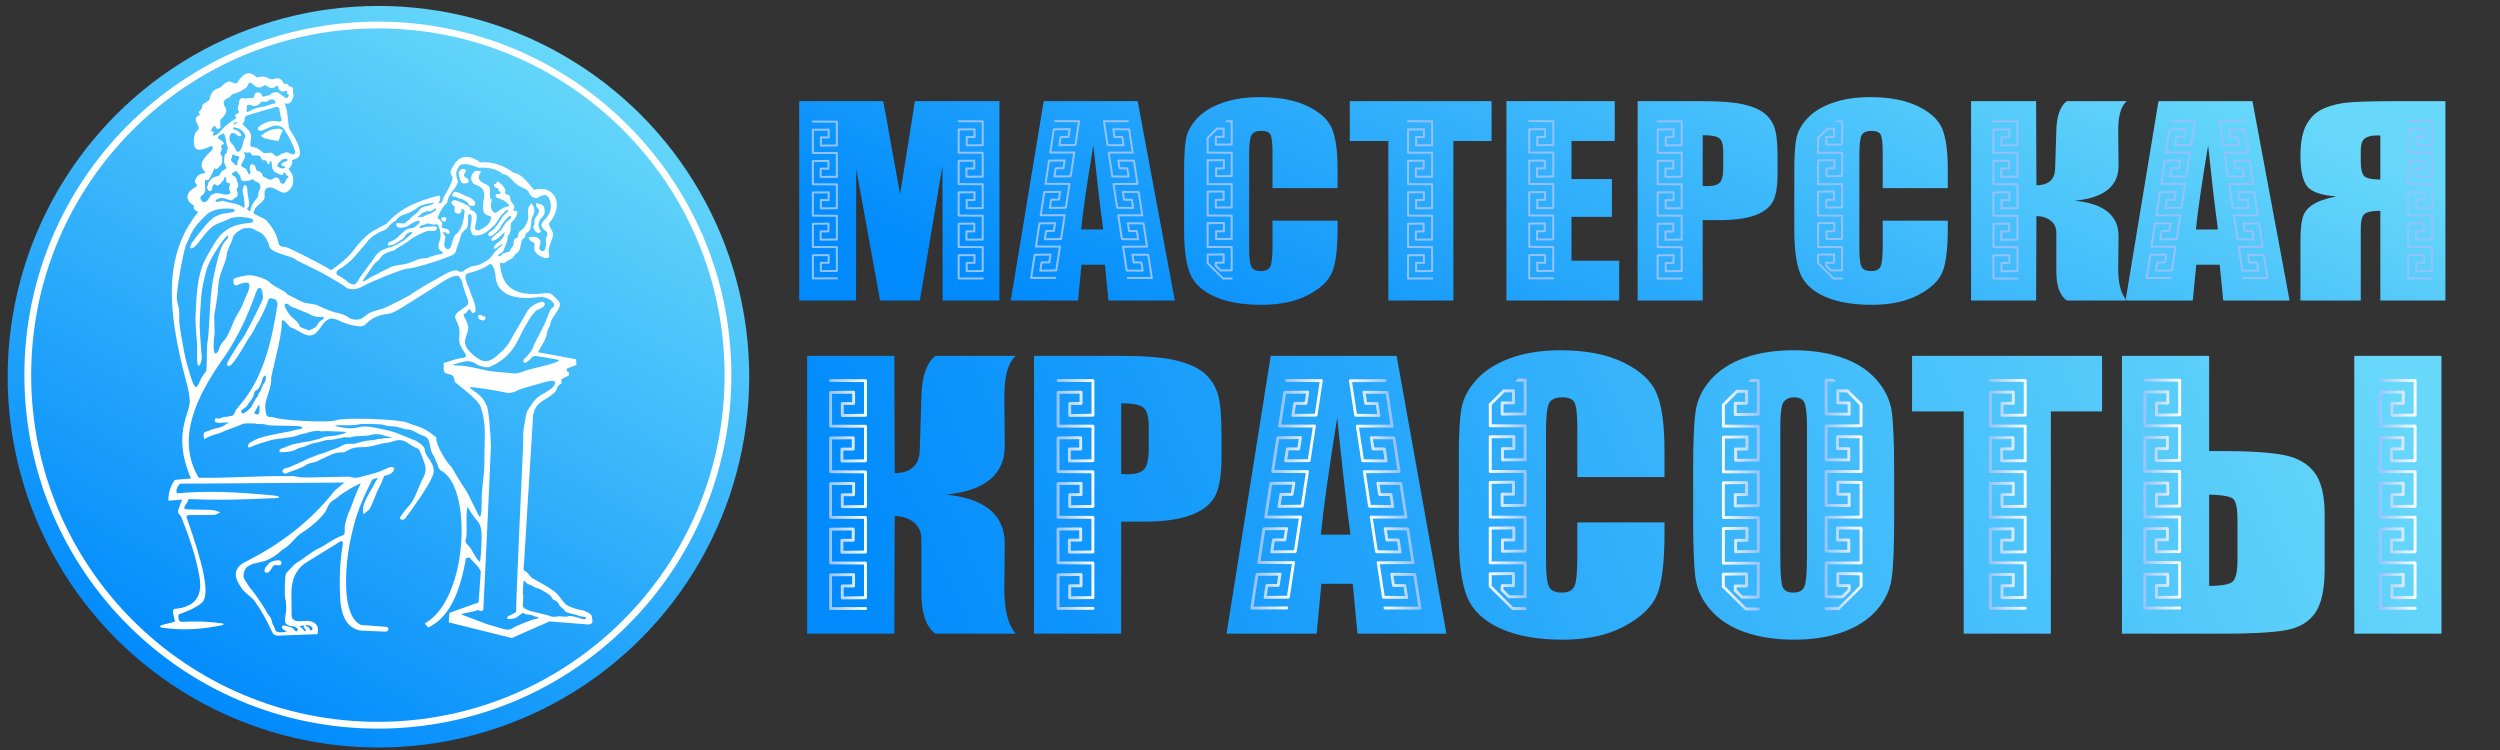 <?xml version="1.0" encoding="UTF-8"?>
<!DOCTYPE svg PUBLIC "-//W3C//DTD SVG 1.1//EN" "http://www.w3.org/Graphics/SVG/1.1/DTD/svg11.dtd">
<!-- Creator: CorelDRAW 2020 (64-Bit) -->
<svg xmlns="http://www.w3.org/2000/svg" xml:space="preserve" width="100mm" height="30mm" version="1.1" style="shape-rendering:geometricPrecision; text-rendering:geometricPrecision; image-rendering:optimizeQuality; fill-rule:evenodd; clip-rule:evenodd"
viewBox="0 0 10000 3000"
 xmlns:xlink="http://www.w3.org/1999/xlink"
 xmlns:xodm="http://www.corel.com/coreldraw/odm/2003">
 <rect x="0" y="0" width="10000" height="3000" fill="#333333" stroke="none"/>
 <defs>
  <style type="text/css">
   <![CDATA[
    .str0 {stroke:red;stroke-width:7.62;stroke-miterlimit:22.926}
    .fil14 {fill:none}
    .fil15 {fill:white}
    .fil1 {fill:#94C2FF;fill-rule:nonzero}
    .fil16 {fill:white;fill-rule:nonzero}
    .fil13 {fill:url(#id0)}
    .fil0 {fill:url(#id1)}
    .fil2 {fill:url(#id2);fill-rule:nonzero}
    .fil7 {fill:url(#id3);fill-rule:nonzero}
    .fil8 {fill:url(#id4);fill-rule:nonzero}
    .fil10 {fill:url(#id5);fill-rule:nonzero}
    .fil5 {fill:url(#id6);fill-rule:nonzero}
    .fil3 {fill:url(#id7);fill-rule:nonzero}
    .fil4 {fill:url(#id8);fill-rule:nonzero}
    .fil12 {fill:url(#id9);fill-rule:nonzero}
    .fil9 {fill:url(#id10);fill-rule:nonzero}
    .fil6 {fill:url(#id11);fill-rule:nonzero}
    .fil11 {fill:url(#id12);fill-rule:nonzero}
   ]]>
  </style>
  <linearGradient id="id0" gradientUnits="userSpaceOnUse" x1="783.96" y1="2798.07" x2="2243.5" y2="215.79">
   <stop offset="0" style="stop-opacity:1; stop-color:#008AFC"/>
   <stop offset="1" style="stop-opacity:1; stop-color:#67D8FA"/>
  </linearGradient>
  <linearGradient id="id1" gradientUnits="userSpaceOnUse" xlink:href="#id0" x1="5921.99" y1="2075" x2="7054.99" y2="-466.99">
  </linearGradient>
  <linearGradient id="id2" gradientUnits="userSpaceOnUse" xlink:href="#id0" x1="3781" y1="3215.99" x2="9212.99" y2="742.01">
  </linearGradient>
  <linearGradient id="id3" gradientUnits="userSpaceOnUse" x1="7954.99" y1="1977" x2="8106.99" y2="1977">
   <stop offset="0" style="stop-opacity:1; stop-color:#94C2FF"/>
   <stop offset="1" style="stop-opacity:1; stop-color:white"/>
  </linearGradient>
  <linearGradient id="id4" gradientUnits="userSpaceOnUse" xlink:href="#id3" x1="8572.99" y1="1976.01" x2="8723.99" y2="1976.01">
  </linearGradient>
  <linearGradient id="id5" gradientUnits="userSpaceOnUse" xlink:href="#id3" x1="6105.99" y1="1977" x2="5954.99" y2="1977">
  </linearGradient>
  <linearGradient id="id6" gradientUnits="userSpaceOnUse" xlink:href="#id3" x1="3316" y1="1978" x2="3468" y2="1978">
  </linearGradient>
  <linearGradient id="id7" gradientUnits="userSpaceOnUse" xlink:href="#id3" x1="5072.22" y1="1965" x2="5219.79" y2="1988">
  </linearGradient>
  <linearGradient id="id8" gradientUnits="userSpaceOnUse" xlink:href="#id3" x1="5613.78" y1="1966" x2="5466.21" y2="1988">
  </linearGradient>
  <linearGradient id="id9" gradientUnits="userSpaceOnUse" xlink:href="#id3" x1="7297.99" y1="1977" x2="7449.99" y2="1977">
  </linearGradient>
  <linearGradient id="id10" gradientUnits="userSpaceOnUse" xlink:href="#id3" x1="9513.99" y1="1977" x2="9665.99" y2="1977">
  </linearGradient>
  <linearGradient id="id11" gradientUnits="userSpaceOnUse" xlink:href="#id3" x1="4226" y1="1977" x2="4377" y2="1977">
  </linearGradient>
  <linearGradient id="id12" gradientUnits="userSpaceOnUse" xlink:href="#id3" x1="7038.99" y1="1978" x2="6886.99" y2="1978">
  </linearGradient>
 </defs>
 <g id="Слой_x0020_1">
  <path class="fil0" d="M3997.76 404.63l0 797.51 -227.39 0 -0.63 -538.4 -90.32 538.4 -159.18 0 -95.37 -526.3 -0.63 526.3 -227.39 0 0 -797.51 335.81 0c9.48,48.22 19.8,105.02 30.96,169.88l36.84 202.49 59.17 -372.37 338.13 0zm552.88 0l148.65 797.51 -265.49 0 -14.12 -143.17 -93.68 0 -14.11 143.17 -268.86 0 131.79 -797.51 375.82 0zm-137.9 513.19c-12.42,-90.41 -25.48,-202.32 -39.38,-335.91 -25.67,153.25 -41.89,265.16 -48.84,335.91l88.22 0zm937.55 -165.35l-260.23 0 0 -138.47c0,-40.33 -2.74,-65.36 -8.21,-75.45 -5.48,-9.91 -17.69,-14.95 -36.43,-14.95 -21.05,0 -34.53,6.05 -40.21,18.15 -5.69,12.26 -8.64,38.48 -8.64,78.81l0 370.02c0,38.82 2.95,64.02 8.64,75.95 5.68,11.77 18.52,17.65 38.32,17.65 19.16,0 31.8,-5.88 37.69,-17.82 5.89,-11.76 8.84,-39.65 8.84,-83.51l0 -100.32 260.23 0 0 31.09c0,82.67 -7.36,141.32 -21.9,175.77 -14.52,34.61 -46.95,64.86 -96.85,90.9 -50.11,26.05 -111.58,38.99 -184.85,38.99 -76.01,0 -138.75,-10.92 -188.23,-32.94 -49.27,-22.01 -82.11,-52.42 -98.11,-91.41 -16,-38.98 -24,-97.46 -24,-175.6l0 -232.9c0,-57.47 2.52,-100.49 7.36,-129.22 5.06,-28.74 19.58,-56.46 44.22,-83.01 24.42,-26.56 58.32,-47.56 101.69,-62.85 43.37,-15.29 93.27,-22.85 149.69,-22.85 76.44,0 139.6,11.76 189.5,35.45 49.69,23.53 82.32,52.93 98.12,88.23 15.57,35.28 23.36,90.06 23.36,164.5l0 75.79zm616.06 -347.84l0 159.29 -152.85 0 0 638.22 -260.25 0 0 -638.22 -154.11 0 0 -159.29 567.21 0zm59.37 0l433.3 0 0 159.29 -173.07 0 0 152.25 161.7 0 0 151.24 -161.7 0 0 175.43 190.76 0 0 159.3 -450.99 0 0 -797.51zm524.88 0l261.71 0c70.75,0 125.07,4.37 163.18,13.27 37.89,8.91 66.52,21.68 85.68,38.31 19.16,16.81 32.01,37.14 38.96,60.83 6.74,23.87 10.1,60.66 10.1,110.57l0 69.4c0,50.75 -6.53,87.89 -19.79,111.08 -13.06,23.36 -37.27,41.34 -72.22,53.77 -35.16,12.44 -81.05,18.66 -137.69,18.66l-69.7 0 0 321.62 -260.23 0 0 -797.51zm260.23 136.11l0 203.16c7.38,0.34 13.69,0.5 18.96,0.5 23.79,0 40.21,-4.7 49.47,-14.11 9.06,-9.24 13.68,-28.74 13.68,-58.31l0 -65.71c0,-27.22 -5.26,-45.03 -16,-53.26 -10.52,-8.24 -32.63,-12.27 -66.11,-12.27zm980.3 211.73l-260.23 0 0 -138.47c0,-40.33 -2.73,-65.36 -8.21,-75.45 -5.47,-9.91 -17.69,-14.95 -36.43,-14.95 -21.05,0 -34.52,6.05 -40.2,18.15 -5.69,12.26 -8.64,38.48 -8.64,78.81l0 370.02c0,38.82 2.95,64.02 8.64,75.95 5.68,11.77 18.52,17.65 38.31,17.65 19.16,0 31.8,-5.88 37.69,-17.82 5.9,-11.76 8.84,-39.65 8.84,-83.51l0 -100.32 260.23 0 0 31.09c0,82.67 -7.36,141.32 -21.89,175.77 -14.52,34.61 -46.95,64.86 -96.85,90.9 -50.11,26.05 -111.59,38.99 -184.86,38.99 -76,0 -138.75,-10.92 -188.23,-32.94 -49.26,-22.01 -82.11,-52.42 -98.11,-91.41 -16,-38.98 -24,-97.46 -24,-175.6l0 -232.9c0,-57.47 2.52,-100.49 7.36,-129.22 5.06,-28.74 19.59,-56.46 44.22,-83.01 24.42,-26.56 58.33,-47.56 101.69,-62.85 43.37,-15.29 93.28,-22.85 149.7,-22.85 76.43,0 139.59,11.76 189.49,35.45 49.69,23.53 82.32,52.93 98.12,88.23 15.57,35.28 23.36,90.06 23.36,164.5l0 75.79zm93.06 -347.84l260.23 0 1.27 336.75c48.22,-1.01 73.06,-22.69 74.75,-65.03l4.83 -155.61c1.7,-57.3 15.59,-96.12 41.69,-116.11l240.03 0c-23.16,19.32 -34.53,59.48 -34.12,120.15l1.27 136.78c0.84,82.68 -57.47,129.89 -175.17,141.32 117.7,11.43 176.01,59.32 175.17,143.34l-1.27 126.87c-0.41,60.49 10.96,103.51 34.12,129.05l-240.03 0c-27.78,-20 -41.69,-58.81 -41.69,-116.28l0 -155.44c0,-19.83 -7.36,-35.63 -22.1,-47.55 -14.94,-11.93 -34.11,-18.15 -57.48,-18.49l-1.27 337.76 -260.23 0 0 -797.51zm1125.58 0l148.64 797.51 -265.5 0 -14.1 -143.17 -93.69 0 -14.11 143.17 -268.87 0 131.8 -797.51 375.83 0zm-137.91 513.19c-12.42,-90.41 -25.47,-202.32 -39.37,-335.91 -25.69,153.25 -41.9,265.16 -48.86,335.91l88.23 0zm909.76 284.32l-260.23 0 0 -358.93c-32.85,0 -54.11,4.37 -63.8,13.11 -9.68,8.56 -14.53,27.72 -14.53,57.3l0 288.52 -241.28 0 0 -237.77c0,-40.33 2.73,-71.08 8.43,-92.09 5.47,-21.01 18.31,-38.48 38.52,-52.26 20.21,-13.78 52.21,-25.21 96.01,-34.45 -59.8,-4.2 -98.54,-17.81 -116.44,-40.5 -17.68,-22.85 -26.52,-63.85 -26.52,-122.83 0,-53.27 8.21,-94.78 24.64,-124.85 16.42,-30.08 40.42,-51.6 71.58,-64.7 31.16,-13.1 67.16,-21.17 108.01,-23.86 40.63,-2.86 104.43,-4.2 191.17,-4.2l184.44 0 0 797.51zm-260.23 -483.95l0 -176.44 -12.42 0c-21.69,0 -38.11,3.86 -49.27,11.59 -11.16,7.73 -16.64,24.2 -16.64,49.57l0 43.86c0,29.58 4.64,48.9 13.9,57.81 9.26,9.07 30.74,13.61 64.43,13.61z"/>
  <path class="fil1" d="M3251.55 490.24c-2.21,-0.01 -4,-1.82 -3.99,-4.03 0.01,-2.21 1.81,-3.99 4.02,-3.98l95.9 0.46c2.2,0 3.98,1.8 3.98,4l0.06 95.2c0,2.2 -1.78,3.99 -3.97,4.01l-63.89 0.66c-2.21,0.01 -4.02,-1.76 -4.04,-3.97l-0.01 -33.08c0,-2.22 1.8,-4.02 4.02,-4.02l27.14 0 0 -22.95 -55.2 0.49 -0.07 84.85c30.66,0.09 61.29,0.14 91.96,0.12 2.21,0 4,1.79 4,4l-0.05 95.23c0,2.2 -1.78,3.99 -3.97,4l-64.79 0.6c-2.21,0.02 -4.02,-1.76 -4.04,-3.97l-0.02 -33.07c0,-2.22 1.81,-4.02 4.02,-4.02l27.15 0 0 -22.96 -54.26 0.46 0.03 84.86 91.91 0.44c2.2,0.01 3.98,1.81 3.98,4.01l0.07 95.2c0,2.19 -1.78,3.99 -3.98,4l-63.89 0.66c-2.21,0.01 -4.02,-1.77 -4.04,-3.98l-0.01 -33.07c0,-2.22 1.8,-4.02 4.02,-4.02l27.15 0 0 -22.95 -55.22 0.49 -0.06 84.86c30.66,0.08 61.3,0.12 91.96,0.1 2.21,0 4,1.79 4,4l-0.05 95.22c0,2.2 -1.78,3.99 -3.97,4l-64.79 0.61c-2.21,0.02 -4.02,-1.76 -4.04,-3.97l-0.01 -33.07c0,-2.22 1.8,-4.02 4.02,-4.02l27.14 0 0 -22.96 -54.26 0.45 0.03 84.87 91.9 0.44c2.21,0.01 3.99,1.8 3.99,4l0.06 95.2c0,2.2 -1.77,3.99 -3.97,4.01l-63.89 0.66c-2.21,0.02 -4.02,-1.76 -4.04,-3.97l-0.02 -33.08c0,-2.22 1.81,-4.02 4.03,-4.02l27.15 0 0 -22.95 -55.21 0.49 -0.08 84.83 92.32 -0.28c2.21,0 4.01,1.8 4.01,4.01 0,2.21 -1.8,4 -4.01,4l-96.32 0.3c-2.21,0 -4.01,-1.8 -4.01,-4.01l0.08 -92.82c0,-2.19 1.78,-3.99 3.97,-4l63.27 -0.59c2.22,0 4.02,1.81 4.02,4.03l0 31.01c0,2.22 -1.8,4.02 -4.02,4.02l-27.15 0 0 24.98 55.86 -0.58 -0.05 -87.25 -91.91 -0.44c-2.2,-0.01 -3.99,-1.8 -3.99,-4l-0.03 -92.8c0,-2.22 1.77,-4.02 3.97,-4.03l62.32 -0.54c2.22,0 4.02,1.8 4.02,4.02l0 31.02c0,2.21 -1.8,4.02 -4.02,4.02l-27.14 0 0 24.98 56.77 -0.54 0.04 -87.24c-30.66,0.02 -61.3,-0.03 -91.96,-0.12 -2.21,0 -4.01,-1.79 -4.01,-4l0.07 -92.82c0,-2.19 1.78,-3.99 3.98,-4l63.27 -0.59c2.22,0 4.02,1.81 4.02,4.03l0 31.01c0,2.22 -1.8,4.02 -4.02,4.02l-27.15 0 0 24.98 55.86 -0.58 -0.05 -87.25 -91.91 -0.44c-2.2,-0.01 -3.99,-1.8 -3.99,-4l-0.03 -92.79c0,-2.23 1.77,-4.02 3.97,-4.04l62.32 -0.54c2.22,0 4.02,1.8 4.02,4.02l0 31.02c0,2.21 -1.8,4.02 -4.02,4.02l-27.15 0 0 24.97 56.77 -0.52 0.05 -87.25c-30.67,0.03 -61.3,-0.04 -91.96,-0.13 -2.21,0 -4.01,-1.8 -4.01,-4.01l0.08 -92.81c0,-2.2 1.77,-3.99 3.97,-4.01l63.26 -0.57c2.22,0 4.02,1.8 4.02,4.02l0 31.01c0,2.22 -1.8,4.02 -4.02,4.02l-27.14 0 0 24.98 55.86 -0.58 -0.05 -87.26 -91.91 -0.43z"/>
  <path class="fil1" d="M4219.77 488.38c-2.21,-0.01 -3.72,-1.81 -3.38,-4.02 0.35,-2.21 2.42,-4 4.63,-3.99l95.83 0.46c2.2,0.01 3.71,1.8 3.38,4l-14.46 95.21c-0.33,2.19 -2.39,3.99 -4.58,4l-63.99 0.66c-2.21,0.02 -3.75,-1.76 -3.43,-3.97l5.02 -33.08c0.34,-2.22 2.42,-4.02 4.64,-4.02l27.14 0 3.5 -22.95 -55.28 0.49 -13.01 84.85c30.65,0.09 61.28,0.15 91.95,0.12 2.21,0 3.73,1.8 3.39,4.01l-14.57 95.22c-0.33,2.2 -2.39,3.99 -4.58,4.01l-64.88 0.59c-2.21,0.02 -3.75,-1.76 -3.43,-3.97l5.02 -33.07c0.34,-2.22 2.42,-4.02 4.64,-4.02l27.14 0 3.5 -22.96 -54.33 0.46 -12.91 84.87 91.84 0.43c2.21,0.01 3.72,1.81 3.38,4.01l-14.45 95.2c-0.33,2.2 -2.39,3.99 -4.58,4l-64 0.66c-2.21,0.02 -3.75,-1.76 -3.43,-3.97l5.03 -33.07c0.34,-2.22 2.41,-4.03 4.63,-4.03l27.15 0 3.5 -22.95 -55.29 0.49 -13 84.86c30.65,0.09 61.28,0.12 91.95,0.1 2.21,0 3.73,1.79 3.39,4l-14.57 95.22c-0.33,2.2 -2.38,3.99 -4.58,4.01l-64.88 0.6c-2.21,0.02 -3.75,-1.76 -3.43,-3.97l5.02 -33.07c0.34,-2.22 2.42,-4.02 4.64,-4.02l27.14 0 3.5 -22.96 -54.33 0.46 -12.9 84.87 91.83 0.43c2.21,0.01 3.72,1.8 3.38,4.01l-14.45 95.2c-0.34,2.19 -2.39,3.98 -4.58,4l-64 0.66c-2.21,0.02 -3.75,-1.76 -3.43,-3.97l5.03 -33.07c0.33,-2.22 2.41,-4.03 4.63,-4.03l27.15 0 3.5 -22.95 -55.28 0.49 -13.01 84.84 92.36 -0.28c2.21,0 3.73,1.79 3.4,4 -0.34,2.21 -2.41,4 -4.62,4l-96.37 0.3c-2.21,0 -3.73,-1.8 -3.4,-4.01l14.23 -92.82c0.34,-2.19 2.39,-3.98 4.59,-4l63.35 -0.58c2.22,0 3.75,1.8 3.41,4.02l-4.73 31.02c-0.34,2.21 -2.42,4.02 -4.63,4.02l-27.16 0 -3.8 24.97 55.95 -0.58 13.25 -87.25 -91.84 -0.43c-2.2,-0.01 -3.72,-1.8 -3.38,-4.01l14.11 -92.79c0.34,-2.23 2.38,-4.03 4.58,-4.04l62.41 -0.54c2.22,0 3.75,1.8 3.41,4.02l-4.73 31.02c-0.34,2.22 -2.42,4.02 -4.63,4.02l-27.15 0 -3.8 24.98 56.84 -0.54 13.35 -87.24c-30.67,0.02 -61.3,-0.03 -91.95,-0.11 -2.21,0 -3.73,-1.8 -3.39,-4.01l14.22 -92.82c0.33,-2.19 2.38,-3.98 4.58,-4l63.36 -0.58c2.22,0 3.75,1.8 3.41,4.02l-4.73 31.02c-0.34,2.21 -2.41,4.02 -4.63,4.02l-27.15 0 -3.81 24.97 55.95 -0.57 13.25 -87.26 -91.85 -0.44c-2.2,0 -3.71,-1.79 -3.37,-4l14.11 -92.79c0.34,-2.22 2.39,-4.02 4.59,-4.03l62.4 -0.55c2.22,0 3.75,1.8 3.41,4.02l-4.73 31.02c-0.34,2.22 -2.41,4.02 -4.63,4.02l-27.15 0 -3.81 24.98 56.85 -0.53 13.35 -87.24c-30.67,0.02 -61.3,-0.05 -91.94,-0.14 -2.21,0 -3.74,-1.79 -3.4,-4l14.23 -92.82c0.33,-2.19 2.38,-3.99 4.58,-4l63.35 -0.58c2.21,0 3.74,1.8 3.4,4.02l-4.72 31.01c-0.34,2.22 -2.42,4.02 -4.64,4.02l-27.14 0 -3.81 24.98 55.95 -0.58 13.25 -87.25 -91.84 -0.44z"/>
  <path class="fil1" d="M8682.13 488.67c-2.2,0 -3.72,-1.81 -3.37,-4.02 0.34,-2.21 2.42,-3.99 4.63,-3.98l95.82 0.45c2.21,0.01 3.72,1.81 3.38,4.01l-14.45 95.2c-0.34,2.2 -2.39,3.99 -4.59,4.01l-63.99 0.66c-2.21,0.01 -3.75,-1.76 -3.43,-3.97l5.03 -33.08c0.34,-2.22 2.41,-4.02 4.63,-4.02l27.14 0 3.5 -22.95 -55.28 0.49 -13 84.85c30.65,0.09 61.27,0.14 91.95,0.12 2.21,0 3.73,1.79 3.39,4l-14.57 95.23c-0.34,2.19 -2.39,3.99 -4.59,4l-64.88 0.6c-2.21,0.02 -3.75,-1.76 -3.43,-3.97l5.03 -33.07c0.34,-2.22 2.41,-4.03 4.63,-4.03l27.15 0 3.5 -22.95 -54.34 0.46 -12.9 84.86 91.84 0.44c2.2,0.01 3.71,1.8 3.38,4.01l-14.45 95.2c-0.34,2.19 -2.39,3.98 -4.59,4l-63.99 0.66c-2.21,0.01 -3.75,-1.77 -3.43,-3.98l5.02 -33.07c0.34,-2.22 2.42,-4.02 4.64,-4.02l27.15 0 3.5 -22.95 -55.3 0.49 -13 84.86c30.65,0.08 61.29,0.11 91.95,0.09 2.21,0 3.73,1.8 3.4,4.01l-14.57 95.22c-0.33,2.2 -2.39,3.99 -4.58,4l-64.88 0.61c-2.22,0.02 -3.76,-1.76 -3.44,-3.97l5.03 -33.07c0.34,-2.22 2.42,-4.03 4.63,-4.03l27.15 0 3.5 -22.95 -54.34 0.45 -12.9 84.87 91.84 0.44c2.2,0.01 3.71,1.8 3.38,4l-14.46 95.2c-0.33,2.2 -2.38,3.99 -4.58,4.01l-63.99 0.66c-2.22,0.02 -3.76,-1.76 -3.43,-3.97l5.02 -33.08c0.34,-2.22 2.42,-4.02 4.64,-4.02l27.15 0 3.49 -22.95 -55.28 0.49 -13 84.83 92.36 -0.28c2.21,0 3.73,1.8 3.39,4.01 -0.34,2.21 -2.4,4 -4.61,4l-96.38 0.29c-2.21,0 -3.73,-1.79 -3.39,-4l14.23 -92.82c0.33,-2.19 2.38,-3.99 4.58,-4l63.35 -0.59c2.22,0 3.75,1.81 3.41,4.03l-4.73 31.01c-0.33,2.22 -2.41,4.02 -4.63,4.02l-27.15 0 -3.81 24.98 55.96 -0.58 13.24 -87.25 -91.84 -0.44c-2.2,-0.01 -3.71,-1.8 -3.38,-4l14.11 -92.8c0.34,-2.22 2.39,-4.02 4.59,-4.03l62.4 -0.54c2.22,0 3.75,1.8 3.41,4.02l-4.73 31.02c-0.33,2.21 -2.41,4.02 -4.63,4.02l-27.14 0 -3.81 24.97 56.85 -0.53 13.34 -87.24c-30.66,0.02 -61.29,-0.03 -91.94,-0.12 -2.21,0 -3.73,-1.79 -3.4,-4l14.22 -92.82c0.34,-2.19 2.39,-3.99 4.59,-4l63.36 -0.59c2.21,0 3.74,1.81 3.4,4.02l-4.72 31.02c-0.34,2.22 -2.42,4.02 -4.64,4.02l-27.15 0 -3.8 24.98 55.95 -0.58 13.24 -87.25 -91.84 -0.44c-2.2,-0.01 -3.71,-1.8 -3.38,-4l14.11 -92.79c0.34,-2.23 2.39,-4.02 4.59,-4.04l62.41 -0.54c2.21,0 3.74,1.8 3.4,4.02l-4.72 31.02c-0.34,2.21 -2.42,4.02 -4.64,4.02l-27.14 0 -3.81 24.97 56.85 -0.52 13.34 -87.25c-30.67,0.03 -61.29,-0.04 -91.94,-0.13 -2.21,0 -3.73,-1.8 -3.39,-4.01l14.22 -92.81c0.34,-2.2 2.38,-3.99 4.58,-4.01l63.35 -0.57c2.22,0 3.75,1.8 3.41,4.02l-4.73 31.01c-0.34,2.22 -2.41,4.02 -4.63,4.02l-27.14 0 -3.81 24.98 55.95 -0.58 13.25 -87.26 -91.85 -0.44z"/>
  <path class="fil1" d="M4512.13 488.67c2.21,0 3.72,-1.81 3.38,-4.02 -0.35,-2.21 -2.43,-3.99 -4.63,-3.98l-95.83 0.45c-2.2,0.01 -3.71,1.81 -3.38,4.01l14.46 95.2c0.33,2.2 2.38,3.99 4.58,4.01l63.99 0.66c2.21,0.01 3.75,-1.76 3.43,-3.97l-5.02 -33.08c-0.34,-2.22 -2.42,-4.02 -4.64,-4.02l-27.14 0 -3.5 -22.95 55.28 0.49 13 84.85c-30.64,0.09 -61.27,0.14 -91.94,0.12 -2.21,0 -3.73,1.79 -3.4,4l14.58 95.23c0.33,2.19 2.38,3.99 4.58,4l64.88 0.6c2.21,0.02 3.75,-1.76 3.43,-3.97l-5.02 -33.07c-0.34,-2.22 -2.42,-4.03 -4.64,-4.03l-27.14 0 -3.5 -22.95 54.33 0.46 12.91 84.86 -91.85 0.44c-2.2,0.01 -3.71,1.8 -3.37,4.01l14.45 95.2c0.33,2.19 2.38,3.98 4.58,4l63.99 0.66c2.22,0.01 3.76,-1.77 3.44,-3.98l-5.03 -33.07c-0.34,-2.22 -2.42,-4.02 -4.63,-4.02l-27.15 0 -3.5 -22.95 55.29 0.49 13 84.86c-30.65,0.08 -61.28,0.11 -91.95,0.09 -2.21,0 -3.73,1.8 -3.39,4.01l14.56 95.22c0.34,2.2 2.39,3.99 4.59,4l64.88 0.61c2.21,0.02 3.75,-1.76 3.43,-3.97l-5.03 -33.07c-0.33,-2.22 -2.41,-4.03 -4.63,-4.03l-27.14 0 -3.5 -22.95 54.33 0.45 12.9 84.87 -91.83 0.44c-2.21,0.01 -3.72,1.8 -3.38,4l14.45 95.2c0.33,2.2 2.39,3.99 4.58,4.01l64 0.66c2.21,0.02 3.75,-1.76 3.43,-3.97l-5.03 -33.08c-0.34,-2.22 -2.41,-4.02 -4.63,-4.02l-27.15 0 -3.5 -22.95 55.28 0.49 13.01 84.83 -92.36 -0.28c-2.21,0 -3.73,1.8 -3.4,4.01 0.34,2.21 2.41,4 4.62,4l96.37 0.29c2.21,0 3.73,-1.79 3.39,-4l-14.23 -92.82c-0.33,-2.19 -2.38,-3.99 -4.58,-4l-63.35 -0.59c-2.22,0 -3.75,1.81 -3.41,4.03l4.73 31.01c0.34,2.22 2.41,4.02 4.63,4.02l27.15 0 3.81 24.98 -55.95 -0.58 -13.25 -87.25 91.84 -0.44c2.2,-0.01 3.72,-1.8 3.38,-4l-14.11 -92.8c-0.34,-2.22 -2.39,-4.02 -4.59,-4.03l-62.4 -0.54c-2.22,0 -3.75,1.8 -3.41,4.02l4.73 31.02c0.34,2.21 2.41,4.02 4.63,4.02l27.15 0 3.8 24.97 -56.85 -0.53 -13.34 -87.24c30.67,0.02 61.3,-0.03 91.95,-0.12 2.21,0 3.73,-1.79 3.39,-4l-14.22 -92.82c-0.33,-2.19 -2.38,-3.99 -4.58,-4l-63.36 -0.59c-2.22,0 -3.75,1.81 -3.41,4.02l4.73 31.02c0.34,2.22 2.41,4.02 4.63,4.02l27.15 0 3.81 24.98 -55.95 -0.58 -13.25 -87.25 91.84 -0.44c2.2,-0.01 3.72,-1.8 3.38,-4l-14.11 -92.79c-0.34,-2.23 -2.39,-4.02 -4.59,-4.04l-62.4 -0.54c-2.22,0 -3.75,1.8 -3.41,4.02l4.73 31.02c0.34,2.21 2.41,4.02 4.63,4.02l27.15 0 3.8 24.97 -56.84 -0.52 -13.35 -87.25c30.67,0.03 61.29,-0.04 91.94,-0.13 2.21,0 3.73,-1.8 3.4,-4.01l-14.23 -92.81c-0.33,-2.2 -2.38,-3.99 -4.58,-4.01l-63.35 -0.57c-2.22,0 -3.74,1.8 -3.41,4.02l4.73 31.01c0.34,2.22 2.42,4.02 4.64,4.02l27.14 0 3.81 24.98 -55.95 -0.58 -13.25 -87.26 91.84 -0.44z"/>
  <path class="fil1" d="M8974.5 488.97c2.2,-0.01 3.72,-1.81 3.37,-4.02 -0.34,-2.21 -2.42,-4 -4.63,-3.99l-95.82 0.46c-2.21,0.01 -3.72,1.8 -3.38,4.01l14.45 95.2c0.34,2.2 2.39,3.99 4.59,4.01l63.99 0.65c2.21,0.02 3.75,-1.76 3.43,-3.97l-5.03 -33.07c-0.34,-2.22 -2.41,-4.03 -4.63,-4.03l-27.14 0 -3.5 -22.95 55.28 0.49 13 84.86c-30.65,0.08 -61.28,0.14 -91.95,0.11 -2.21,0 -3.73,1.8 -3.39,4.01l14.57 95.22c0.34,2.2 2.39,3.99 4.59,4.01l64.88 0.6c2.21,0.01 3.75,-1.77 3.43,-3.98l-5.03 -33.07c-0.34,-2.22 -2.41,-4.02 -4.63,-4.02l-27.15 0 -3.5 -22.96 54.34 0.47 12.9 84.86 -91.84 0.44c-2.2,0.01 -3.71,1.8 -3.38,4l14.45 95.2c0.34,2.2 2.39,3.99 4.59,4.01l63.99 0.65c2.21,0.02 3.75,-1.76 3.43,-3.97l-5.02 -33.07c-0.34,-2.22 -2.42,-4.02 -4.64,-4.02l-27.15 0 -3.5 -22.96 55.29 0.5 13 84.85c-30.64,0.09 -61.28,0.12 -91.94,0.1 -2.21,0 -3.74,1.8 -3.4,4.01l14.57 95.22c0.33,2.19 2.39,3.98 4.58,4l64.88 0.61c2.22,0.01 3.76,-1.76 3.44,-3.97l-5.03 -33.08c-0.34,-2.22 -2.42,-4.02 -4.63,-4.02l-27.15 0 -3.5 -22.96 54.34 0.46 12.9 84.87 -91.84 0.43c-2.2,0.01 -3.71,1.81 -3.38,4.01l14.45 95.2c0.34,2.2 2.39,3.99 4.59,4l63.99 0.67c2.21,0.01 3.75,-1.76 3.43,-3.97l-5.02 -33.08c-0.34,-2.22 -2.42,-4.02 -4.64,-4.02l-27.15 0 -3.5 -22.96 55.29 0.5 13 84.83 -92.36 -0.28c-2.21,0 -3.73,1.79 -3.39,4 0.33,2.21 2.4,4.01 4.61,4.01l96.37 0.29c2.21,0 3.74,-1.79 3.4,-4l-14.23 -92.82c-0.34,-2.2 -2.38,-3.99 -4.58,-4.01l-63.36 -0.58c-2.21,0 -3.74,1.8 -3.4,4.02l4.72 31.02c0.34,2.22 2.42,4.02 4.64,4.02l27.15 0 3.81 24.98 -55.96 -0.58 -13.24 -87.26 91.84 -0.43c2.2,-0.01 3.71,-1.8 3.38,-4.01l-14.11 -92.79c-0.34,-2.23 -2.39,-4.02 -4.59,-4.04l-62.41 -0.54c-2.21,0 -3.74,1.81 -3.4,4.03l4.72 31.01c0.34,2.22 2.42,4.02 4.64,4.02l27.14 0 3.81 24.98 -56.85 -0.53 -13.34 -87.25c30.66,0.03 61.29,-0.02 91.94,-0.11 2.21,0 3.73,-1.79 3.4,-4l-14.22 -92.82c-0.34,-2.2 -2.39,-3.99 -4.59,-4.01l-63.36 -0.58c-2.22,0 -3.74,1.8 -3.41,4.02l4.73 31.02c0.34,2.22 2.42,4.02 4.64,4.02l27.15 0 3.8 24.97 -55.95 -0.57 -13.24 -87.25 91.84 -0.44c2.2,-0.01 3.71,-1.8 3.38,-4.01l-14.11 -92.78c-0.34,-2.23 -2.39,-4.02 -4.59,-4.04l-62.41 -0.55c-2.22,0 -3.74,1.81 -3.41,4.03l4.73 31.01c0.34,2.22 2.42,4.02 4.64,4.02l27.14 0 3.81 24.98 -56.85 -0.52 -13.35 -87.25c30.68,0.02 61.3,-0.05 91.95,-0.14 2.21,0 3.73,-1.79 3.39,-4l-14.22 -92.82c-0.34,-2.19 -2.39,-3.98 -4.59,-4l-63.34 -0.58c-2.22,0 -3.75,1.8 -3.41,4.02l4.73 31.02c0.33,2.21 2.41,4.02 4.63,4.02l27.14 0 3.81 24.97 -55.95 -0.57 -13.25 -87.26 91.85 -0.44z"/>
  <path class="fil1" d="M3834.68 488.94c-2.22,-0.01 -4.01,-1.82 -4,-4.03 0,-2.22 1.81,-4.01 4.03,-4.01l96.18 0.47c2.21,0 4,1.8 4,4.01l0.05 95.49c0,2.2 -1.78,4 -3.98,4.01l-64.08 0.66c-2.21,0.02 -4.03,-1.76 -4.05,-3.98l-0.01 -33.17c0,-2.23 1.8,-4.04 4.03,-4.04l27.22 0 0 -23.01 -55.37 0.49 -0.06 85.1c30.75,0.09 61.47,0.14 92.23,0.12 2.22,0 4.02,1.8 4.02,4.01l-0.06 95.51c0,2.2 -1.78,4 -3.98,4.02l-64.98 0.6c-2.22,0.01 -4.04,-1.77 -4.05,-3.99l-0.02 -33.17c0,-2.22 1.81,-4.03 4.03,-4.03l27.23 0 0 -23.03 -54.42 0.47 0.03 85.11 92.18 0.44c2.21,0.01 4,1.81 4,4.02l0.06 95.48c0,2.2 -1.79,4 -3.99,4.01l-64.08 0.66c-2.22,0.02 -4.03,-1.77 -4.05,-3.98l-0.01 -33.17c0,-2.23 1.8,-4.04 4.03,-4.04l27.23 0 0 -23.02 -55.38 0.5 -0.07 85.1c30.76,0.09 61.49,0.12 92.24,0.1 2.22,0 4.02,1.8 4.02,4.02l-0.06 95.5c0,2.2 -1.78,4 -3.98,4.02l-64.98 0.6c-2.22,0.02 -4.03,-1.76 -4.05,-3.98l-0.02 -33.17c0,-2.22 1.81,-4.03 4.04,-4.03l27.22 0 0 -23.03 -54.43 0.46 0.04 85.12 92.17 0.44c2.22,0 4.01,1.8 4.01,4.01l0.06 95.48c0,2.21 -1.79,4 -3.99,4.02l-64.08 0.66c-2.22,0.02 -4.03,-1.76 -4.05,-3.98l-0.02 -33.17c0,-2.23 1.81,-4.04 4.04,-4.04l27.23 0 0 -23.02 -55.37 0.5 -0.08 85.08 92.59 -0.28c2.22,0 4.02,1.8 4.02,4.01 0,2.22 -1.8,4.02 -4.02,4.02l-96.61 0.29c-2.21,0 -4.01,-1.8 -4.01,-4.01l0.08 -93.09c0,-2.2 1.78,-4 3.98,-4.02l63.45 -0.58c2.23,0 4.03,1.8 4.03,4.03l0 31.11c0,2.22 -1.8,4.03 -4.03,4.03l-27.23 0 0 25.05 56.03 -0.58 -0.05 -87.51 -92.18 -0.44c-2.21,-0.01 -4,-1.8 -4,-4.01l-0.04 -93.07c0,-2.24 1.78,-4.04 3.99,-4.05l62.5 -0.54c2.23,0 4.03,1.81 4.03,4.03l0 31.11c0,2.23 -1.8,4.03 -4.03,4.03l-27.22 0 0 25.05 56.93 -0.53 0.05 -87.5c-30.75,0.02 -61.48,-0.03 -92.24,-0.11 -2.21,0 -4.01,-1.8 -4.01,-4.02l0.07 -93.09c0,-2.2 1.78,-4 3.98,-4.02l63.46 -0.58c2.23,0 4.03,1.8 4.03,4.03l0 31.11c0,2.22 -1.8,4.03 -4.03,4.03l-27.23 0 0 25.05 56.03 -0.58 -0.05 -87.51 -92.18 -0.44c-2.21,-0.01 -4.01,-1.8 -4.01,-4.01l-0.03 -93.06c0,-2.24 1.78,-4.04 3.99,-4.05l62.5 -0.55c2.23,0 4.04,1.81 4.04,4.03l0 31.11c0,2.23 -1.81,4.03 -4.04,4.03l-27.22 0 0 25.06 56.93 -0.53 0.05 -87.5c-30.76,0.02 -61.48,-0.05 -92.24,-0.14 -2.21,0 -4.01,-1.8 -4.01,-4.02l0.08 -93.08c0,-2.2 1.78,-4 3.98,-4.02l63.44 -0.58c2.23,0 4.04,1.81 4.04,4.03l0 31.11c0,2.22 -1.81,4.03 -4.04,4.03l-27.22 0 0 25.05 56.03 -0.58 -0.05 -87.51 -92.18 -0.44z"/>
  <path class="fil1" d="M5632.19 488.96c-2.22,-0.01 -4.01,-1.82 -4,-4.03 0.01,-2.22 1.82,-4.01 4.03,-4l96.18 0.46c2.21,0 4,1.8 4,4.01l0.06 95.49c0,2.2 -1.78,4 -3.98,4.01l-64.08 0.66c-2.22,0.02 -4.04,-1.76 -4.05,-3.98l-0.02 -33.17c0,-2.23 1.81,-4.04 4.03,-4.04l27.23 0 0 -23.01 -55.37 0.49 -0.07 85.1c30.75,0.09 61.48,0.14 92.24,0.12 2.21,0 4.01,1.8 4.01,4.01l-0.06 95.51c0,2.2 -1.78,4 -3.98,4.02l-64.98 0.6c-2.22,0.01 -4.03,-1.77 -4.05,-3.99l-0.01 -33.17c0,-2.22 1.8,-4.03 4.03,-4.03l27.22 0 0 -23.03 -54.42 0.47 0.03 85.11 92.18 0.44c2.21,0.01 4,1.81 4,4.02l0.06 95.48c0,2.2 -1.78,4 -3.98,4.01l-64.08 0.66c-2.22,0.02 -4.04,-1.77 -4.05,-3.98l-0.02 -33.17c0,-2.23 1.81,-4.03 4.03,-4.03l27.23 0 0 -23.03 -55.37 0.5 -0.07 85.1c30.75,0.09 61.48,0.12 92.23,0.1 2.22,0 4.02,1.8 4.02,4.02l-0.05 95.5c0,2.2 -1.79,4 -3.99,4.02l-64.98 0.6c-2.21,0.02 -4.03,-1.76 -4.04,-3.98l-0.02 -33.17c0,-2.22 1.81,-4.03 4.03,-4.03l27.22 0 0 -23.03 -54.42 0.46 0.04 85.12 92.17 0.44c2.21,0 4,1.8 4,4.01l0.06 95.48c0,2.21 -1.78,4 -3.98,4.02l-64.08 0.66c-2.22,0.02 -4.04,-1.76 -4.05,-3.98l-0.02 -33.17c0,-2.23 1.81,-4.04 4.03,-4.04l27.23 0 0 -23.02 -55.37 0.5 -0.07 85.08 92.59 -0.28c2.22,0 4.02,1.8 4.02,4.01 0,2.22 -1.8,4.02 -4.02,4.02l-96.61 0.29c-2.22,0 -4.02,-1.8 -4.02,-4.01l0.08 -93.09c0,-2.2 1.78,-4 3.99,-4.02l63.45 -0.58c2.22,0 4.03,1.8 4.03,4.03l0 31.11c0,2.22 -1.81,4.03 -4.03,4.03l-27.23 0 0 25.05 56.02 -0.58 -0.05 -87.51 -92.18 -0.44c-2.2,-0.01 -4,-1.8 -4,-4.01l-0.03 -93.07c0,-2.23 1.78,-4.03 3.98,-4.05l62.51 -0.54c2.22,0 4.03,1.81 4.03,4.03l0 31.11c0,2.23 -1.81,4.03 -4.03,4.03l-27.23 0 0 25.05 56.94 -0.53 0.04 -87.5c-30.75,0.02 -61.48,-0.03 -92.23,-0.11 -2.22,0 -4.02,-1.8 -4.02,-4.02l0.08 -93.09c0,-2.2 1.78,-4 3.98,-4.02l63.46 -0.58c2.22,0 4.03,1.81 4.03,4.03l0 31.11c0,2.22 -1.81,4.03 -4.03,4.03l-27.23 0 0 25.05 56.03 -0.58 -0.06 -87.51 -92.18 -0.44c-2.21,0 -4,-1.8 -4,-4.01l-0.03 -93.06c0,-2.24 1.78,-4.04 3.98,-4.05l62.51 -0.55c2.22,0 4.03,1.81 4.03,4.03l0 31.11c0,2.23 -1.81,4.04 -4.03,4.04l-27.23 0 0 25.05 56.94 -0.53 0.04 -87.5c-30.75,0.02 -61.48,-0.05 -92.23,-0.14 -2.22,0 -4.02,-1.8 -4.02,-4.02l0.08 -93.08c0,-2.2 1.78,-4 3.98,-4.02l63.45 -0.58c2.22,0 4.03,1.81 4.03,4.03l0 31.11c0,2.22 -1.81,4.03 -4.03,4.03l-27.22 0 0 25.05 56.02 -0.58 -0.05 -87.51 -92.18 -0.44z"/>
  <path class="fil1" d="M6116.9 488.31c-2.22,-0.01 -4.01,-1.82 -4,-4.03 0.01,-2.22 1.82,-4.01 4.03,-4.01l96.18 0.47c2.21,0 4,1.8 4,4.01l0.06 95.49c0,2.2 -1.79,4 -3.99,4.01l-64.07 0.66c-2.22,0.02 -4.04,-1.76 -4.05,-3.98l-0.02 -33.17c0,-2.23 1.81,-4.04 4.03,-4.04l27.23 0 0 -23.01 -55.37 0.49 -0.07 85.1c30.75,0.09 61.48,0.14 92.24,0.12 2.21,0 4.01,1.8 4.01,4.01l-0.06 95.51c0,2.2 -1.78,4 -3.98,4.02l-64.98 0.6c-2.22,0.01 -4.03,-1.77 -4.05,-3.99l-0.01 -33.17c0,-2.22 1.8,-4.03 4.03,-4.03l27.22 0 0 -23.03 -54.42 0.47 0.03 85.11 92.18 0.44c2.21,0.01 4,1.81 4,4.02l0.06 95.48c0,2.2 -1.78,4 -3.98,4.01l-64.08 0.66c-2.22,0.02 -4.04,-1.77 -4.05,-3.98l-0.02 -33.17c0,-2.23 1.81,-4.04 4.03,-4.04l27.23 0 0 -23.02 -55.38 0.5 -0.06 85.1c30.75,0.09 61.48,0.12 92.23,0.1 2.22,0 4.02,1.8 4.02,4.02l-0.05 95.5c0,2.2 -1.79,4 -3.99,4.02l-64.98 0.6c-2.21,0.02 -4.03,-1.76 -4.05,-3.98l-0.01 -33.17c0,-2.22 1.81,-4.03 4.03,-4.03l27.22 0 0 -23.03 -54.42 0.46 0.04 85.12 92.17 0.44c2.21,0 4,1.8 4,4.01l0.06 95.48c0,2.21 -1.78,4 -3.98,4.02l-64.08 0.66c-2.22,0.02 -4.04,-1.76 -4.05,-3.98l-0.02 -33.17c0,-2.23 1.81,-4.04 4.03,-4.04l27.23 0 0 -23.02 -55.37 0.5 -0.07 85.08 92.59 -0.28c2.21,0 4.02,1.8 4.02,4.01 0,2.22 -1.81,4.02 -4.02,4.02l-96.61 0.29c-2.22,0 -4.02,-1.8 -4.02,-4.01l0.08 -93.09c0,-2.2 1.78,-4 3.99,-4.02l63.45 -0.58c2.22,0 4.03,1.8 4.03,4.03l0 31.11c0,2.22 -1.81,4.03 -4.03,4.03l-27.23 0 0 25.05 56.02 -0.58 -0.05 -87.51 -92.18 -0.44c-2.21,-0.01 -4,-1.8 -4,-4.01l-0.03 -93.07c0,-2.24 1.78,-4.04 3.98,-4.05l62.51 -0.54c2.22,0 4.03,1.81 4.03,4.03l0 31.11c0,2.23 -1.81,4.03 -4.03,4.03l-27.23 0 0 25.05 56.94 -0.53 0.04 -87.5c-30.75,0.02 -61.48,-0.03 -92.23,-0.11 -2.22,0 -4.02,-1.8 -4.02,-4.02l0.08 -93.09c0,-2.2 1.78,-4 3.98,-4.02l63.46 -0.58c2.22,0 4.03,1.8 4.03,4.03l0 31.11c0,2.22 -1.81,4.03 -4.03,4.03l-27.23 0 0 25.05 56.02 -0.58 -0.05 -87.51 -92.18 -0.44c-2.21,-0.01 -4,-1.8 -4,-4.01l-0.03 -93.06c0,-2.24 1.78,-4.04 3.98,-4.05l62.51 -0.55c2.22,0 4.03,1.81 4.03,4.03l0 31.11c0,2.23 -1.81,4.03 -4.03,4.03l-27.23 0 0 25.06 56.94 -0.53 0.04 -87.5c-30.75,0.02 -61.48,-0.05 -92.23,-0.14 -2.22,0 -4.02,-1.8 -4.02,-4.02l0.08 -93.08c0,-2.2 1.78,-4 3.98,-4.02l63.45 -0.58c2.22,0 4.03,1.81 4.03,4.03l0 31.11c0,2.22 -1.81,4.03 -4.03,4.03l-27.22 0 0 25.05 56.02 -0.58 -0.05 -87.51 -92.18 -0.44z"/>
  <path class="fil1" d="M6630.65 489.15c-2.22,-0.01 -4.01,-1.82 -4,-4.04 0.01,-2.21 1.82,-4.01 4.03,-4l96.18 0.46c2.21,0.01 4,1.81 4,4.02l0.06 95.48c0,2.21 -1.78,4 -3.98,4.02l-64.08 0.66c-2.22,0.02 -4.04,-1.77 -4.05,-3.98l-0.02 -33.18c0,-2.22 1.81,-4.03 4.04,-4.03l27.22 0 0 -23.02 -55.37 0.49 -0.07 85.11c30.75,0.08 61.48,0.14 92.24,0.12 2.21,0 4.01,1.8 4.01,4.01l-0.05 95.51c0,2.2 -1.79,4 -3.99,4.01l-64.98 0.6c-2.22,0.02 -4.03,-1.76 -4.05,-3.98l-0.01 -33.17c0,-2.23 1.8,-4.03 4.03,-4.03l27.22 0 0 -23.03 -54.42 0.47 0.03 85.11 92.18 0.44c2.21,0.01 4,1.81 4,4.01l0.06 95.48c0,2.21 -1.78,4.01 -3.98,4.02l-64.08 0.66c-2.22,0.01 -4.04,-1.77 -4.05,-3.99l-0.02 -33.16c0,-2.23 1.81,-4.04 4.03,-4.04l27.23 0 0 -23.02 -55.37 0.49 -0.07 85.11c30.75,0.09 61.48,0.12 92.23,0.1 2.22,0 4.02,1.8 4.02,4.02l-0.05 95.5c0,2.2 -1.79,4 -3.99,4.01l-64.98 0.61c-2.21,0.02 -4.03,-1.77 -4.04,-3.98l-0.02 -33.17c0,-2.23 1.81,-4.03 4.03,-4.03l27.22 0 0 -23.03 -54.42 0.46 0.04 85.12 92.17 0.43c2.21,0.01 4,1.81 4,4.02l0.06 95.48c0,2.2 -1.78,4 -3.98,4.02l-64.08 0.66c-2.22,0.02 -4.04,-1.77 -4.05,-3.98l-0.02 -33.18c0,-2.22 1.81,-4.03 4.03,-4.03l27.23 0 0 -23.02 -55.37 0.49 -0.07 85.09 92.59 -0.29c2.22,0 4.02,1.8 4.02,4.02 0,2.22 -1.8,4.02 -4.02,4.02l-96.61 0.29c-2.22,0 -4.02,-1.8 -4.02,-4.02l0.08 -93.09c0,-2.2 1.78,-4 3.99,-4.01l63.45 -0.59c2.22,0 4.03,1.81 4.03,4.04l0 31.1c0,2.23 -1.81,4.04 -4.03,4.04l-27.23 0 0 25.05 56.02 -0.59 -0.05 -87.5 -92.18 -0.44c-2.2,-0.01 -4,-1.81 -4,-4.02l-0.03 -93.07c0,-2.23 1.78,-4.03 3.98,-4.04l62.51 -0.54c2.22,0 4.03,1.81 4.03,4.03l0 31.11c0,2.22 -1.81,4.03 -4.03,4.03l-27.23 0 0 25.05 56.94 -0.53 0.04 -87.5c-30.75,0.02 -61.48,-0.03 -92.23,-0.12 -2.22,0 -4.02,-1.8 -4.02,-4.01l0.08 -93.1c0,-2.2 1.78,-4 3.98,-4.01l63.46 -0.59c2.22,0 4.03,1.81 4.03,4.04l0 31.11c0,2.22 -1.81,4.03 -4.03,4.03l-27.23 0 0 25.04 56.03 -0.57 -0.06 -87.51 -92.18 -0.44c-2.21,-0.01 -4,-1.8 -4,-4.02l-0.03 -93.06c0,-2.23 1.78,-4.03 3.98,-4.04l62.51 -0.55c2.22,0 4.03,1.81 4.03,4.03l0 31.11c0,2.22 -1.81,4.03 -4.03,4.03l-27.23 0 0 25.05 56.94 -0.52 0.04 -87.51c-30.75,0.03 -61.48,-0.04 -92.23,-0.13 -2.22,0 -4.02,-1.8 -4.02,-4.02l0.08 -93.09c0,-2.2 1.78,-4 3.99,-4.01l63.44 -0.58c2.22,0 4.03,1.81 4.03,4.03l0 31.1c0,2.23 -1.81,4.04 -4.03,4.04l-27.22 0 0 25.05 56.02 -0.58 -0.05 -87.51 -92.18 -0.44z"/>
  <path class="fil1" d="M7973.8 489.17c-2.21,-0.01 -4.01,-1.82 -4,-4.03 0.01,-2.22 1.82,-4.01 4.04,-4l96.17 0.46c2.22,0.01 4,1.81 4,4.01l0.06 95.49c0,2.2 -1.78,4 -3.98,4.01l-64.08 0.67c-2.22,0.01 -4.03,-1.77 -4.05,-3.99l-0.02 -33.17c0,-2.23 1.81,-4.03 4.04,-4.03l27.22 0 0 -23.02 -55.37 0.49 -0.07 85.1c30.76,0.09 61.48,0.14 92.24,0.12 2.21,0 4.01,1.8 4.01,4.02l-0.05 95.5c0,2.2 -1.79,4 -3.99,4.02l-64.98 0.6c-2.21,0.01 -4.03,-1.77 -4.05,-3.99l-0.01 -33.17c0,-2.22 1.81,-4.03 4.03,-4.03l27.23 0 0 -23.03 -54.43 0.47 0.03 85.11 92.18 0.44c2.21,0.01 4,1.81 4,4.02l0.06 95.48c0,2.2 -1.78,4 -3.98,4.02l-64.08 0.65c-2.22,0.02 -4.03,-1.76 -4.05,-3.98l-0.02 -33.17c0,-2.23 1.81,-4.03 4.04,-4.03l27.23 0 0 -23.03 -55.38 0.5 -0.07 85.11c30.75,0.08 61.48,0.11 92.24,0.09 2.21,0 4.01,1.8 4.01,4.02l-0.05 95.5c0,2.21 -1.78,4 -3.98,4.02l-64.98 0.61c-2.22,0.01 -4.04,-1.77 -4.05,-3.99l-0.02 -33.17c0,-2.22 1.81,-4.03 4.03,-4.03l27.23 0 0 -23.03 -54.43 0.46 0.04 85.12 92.17 0.44c2.21,0.01 4,1.81 4,4.01l0.06 95.48c0,2.21 -1.78,4 -3.98,4.02l-64.08 0.67c-2.22,0.01 -4.04,-1.77 -4.05,-3.99l-0.02 -33.17c0,-2.23 1.81,-4.03 4.03,-4.03l27.24 0 0 -23.03 -55.38 0.5 -0.07 85.08 92.59 -0.28c2.22,0 4.02,1.8 4.02,4.02 0,2.21 -1.8,4.01 -4.02,4.01l-96.61 0.3c-2.22,0 -4.02,-1.8 -4.02,-4.02l0.08 -93.09c0,-2.2 1.78,-4 3.99,-4.02l63.45 -0.58c2.22,0 4.03,1.81 4.03,4.03l0 31.11c0,2.22 -1.81,4.03 -4.03,4.03l-27.23 0 0 25.05 56.03 -0.58 -0.06 -87.51 -92.17 -0.44c-2.21,0 -4.01,-1.8 -4.01,-4.01l-0.03 -93.07c0,-2.23 1.78,-4.03 3.98,-4.05l62.51 -0.54c2.22,0 4.03,1.81 4.03,4.03l0 31.11c0,2.23 -1.81,4.04 -4.03,4.04l-27.22 0 0 25.05 56.93 -0.54 0.05 -87.5c-30.76,0.02 -61.49,-0.03 -92.24,-0.11 -2.22,0 -4.02,-1.8 -4.02,-4.02l0.08 -93.09c0,-2.2 1.78,-4 3.98,-4.02l63.46 -0.58c2.22,0 4.03,1.81 4.03,4.03l0 31.11c0,2.22 -1.81,4.03 -4.03,4.03l-27.23 0 0 25.05 56.03 -0.58 -0.06 -87.5 -92.18 -0.45c-2.21,0 -4,-1.8 -4,-4.01l-0.03 -93.06c0,-2.23 1.78,-4.03 3.98,-4.05l62.51 -0.55c2.22,0 4.03,1.81 4.03,4.04l0 31.1c0,2.23 -1.81,4.04 -4.03,4.04l-27.23 0 0 25.05 56.94 -0.53 0.05 -87.5c-30.76,0.02 -61.49,-0.05 -92.24,-0.14 -2.21,0 -4.02,-1.8 -4.02,-4.01l0.08 -93.09c0,-2.2 1.78,-4 3.99,-4.02l63.44 -0.58c2.23,0 4.03,1.81 4.03,4.03l0 31.11c0,2.22 -1.8,4.03 -4.03,4.03l-27.22 0 0 25.05 56.02 -0.58 -0.05 -87.51 -92.18 -0.44z"/>
  <path class="fil1" d="M9632.59 488.66c-2.21,-0.01 -4.01,-1.82 -4,-4.04 0.01,-2.21 1.82,-4 4.03,-4l96.18 0.47c2.22,0 4,1.8 4,4.01l0.06 95.49c0,2.2 -1.78,4 -3.98,4.01l-64.08 0.66c-2.22,0.02 -4.03,-1.76 -4.05,-3.98l-0.02 -33.17c0,-2.23 1.81,-4.04 4.04,-4.04l27.22 0 0 -23.01 -55.37 0.49 -0.07 85.1c30.75,0.08 61.48,0.14 92.24,0.12 2.21,0 4.01,1.8 4.01,4.01l-0.05 95.51c0,2.2 -1.79,4 -3.99,4.02l-64.98 0.6c-2.21,0.01 -4.03,-1.77 -4.05,-3.99l-0.01 -33.17c0,-2.22 1.8,-4.03 4.03,-4.03l27.23 0 0 -23.03 -54.43 0.47 0.03 85.11 92.18 0.44c2.21,0.01 4,1.81 4,4.02l0.06 95.48c0,2.2 -1.78,4 -3.98,4.01l-64.08 0.66c-2.22,0.02 -4.04,-1.77 -4.05,-3.98l-0.02 -33.17c0,-2.23 1.81,-4.04 4.03,-4.04l27.24 0 0 -23.02 -55.38 0.5 -0.07 85.1c30.75,0.09 61.48,0.12 92.24,0.1 2.21,0 4.01,1.8 4.01,4.02l-0.05 95.5c0,2.2 -1.78,4 -3.98,4.02l-64.98 0.6c-2.22,0.02 -4.04,-1.76 -4.05,-3.98l-0.02 -33.17c0,-2.22 1.81,-4.03 4.03,-4.03l27.22 0 0 -23.03 -54.42 0.46 0.04 85.12 92.17 0.44c2.21,0 4,1.8 4,4.01l0.06 95.48c0,2.21 -1.78,4 -3.98,4.02l-64.08 0.66c-2.22,0.02 -4.04,-1.76 -4.05,-3.98l-0.02 -33.17c0,-2.23 1.81,-4.04 4.03,-4.04l27.23 0 0 -23.02 -55.37 0.5 -0.07 85.08 92.59 -0.28c2.22,0 4.02,1.8 4.02,4.01 0,2.22 -1.8,4.02 -4.02,4.02l-96.61 0.29c-2.22,0 -4.02,-1.8 -4.02,-4.01l0.08 -93.09c0,-2.2 1.78,-4.01 3.99,-4.02l63.45 -0.59c2.22,0 4.03,1.81 4.03,4.04l0 31.11c0,2.22 -1.81,4.03 -4.03,4.03l-27.23 0 0 25.05 56.03 -0.58 -0.06 -87.51 -92.18 -0.44c-2.2,-0.01 -4,-1.8 -4,-4.02l-0.03 -93.06c0,-2.24 1.78,-4.04 3.98,-4.05l62.51 -0.54c2.22,0 4.03,1.81 4.03,4.03l0 31.11c0,2.22 -1.81,4.03 -4.03,4.03l-27.22 0 0 25.05 56.93 -0.53 0.04 -87.5c-30.75,0.02 -61.48,-0.03 -92.23,-0.11 -2.22,0 -4.02,-1.81 -4.02,-4.02l0.08 -93.09c0,-2.2 1.78,-4 3.98,-4.02l63.46 -0.58c2.22,0 4.03,1.8 4.03,4.03l0 31.11c0,2.22 -1.81,4.03 -4.03,4.03l-27.23 0 0 25.05 56.03 -0.58 -0.06 -87.51 -92.18 -0.44c-2.21,-0.01 -4,-1.8 -4,-4.01l-0.03 -93.06c0,-2.24 1.78,-4.04 3.98,-4.05l62.51 -0.55c2.22,0 4.03,1.81 4.03,4.03l0 31.11c0,2.23 -1.81,4.03 -4.03,4.03l-27.23 0 0 25.06 56.94 -0.53 0.05 -87.51c-30.76,0.03 -61.49,-0.04 -92.24,-0.13 -2.22,0 -4.02,-1.8 -4.02,-4.02l0.08 -93.08c0,-2.2 1.78,-4 3.99,-4.02l63.44 -0.58c2.23,0 4.03,1.81 4.03,4.03l0 31.11c0,2.22 -1.8,4.03 -4.03,4.03l-27.22 0 0 25.05 56.02 -0.58 -0.05 -87.51 -92.18 -0.44z"/>
  <path class="fil1" d="M4926.8 1110.17c2.22,0.01 4.01,1.81 4,4.03 -0.01,2.22 -1.82,4.01 -4.03,4l-35.65 -0.17 -64.57 -64.09 -0.02 -35.7c0,-2.21 1.79,-4 3.99,-4.02l64.07 -0.66c2.22,-0.02 4.04,1.77 4.05,3.98l0.02 33.18c0,2.22 -1.81,4.03 -4.03,4.03l-27.23 0 -0.1 6.41 16.47 16.41 39 -0.29 0.07 -85.1c-30.75,-0.09 -61.48,-0.15 -92.23,-0.12 -2.22,0 -4.02,-1.8 -4.02,-4.02l0.06 -95.5c0,-2.21 1.78,-4 3.98,-4.02l64.98 -0.6c2.22,-0.02 4.03,1.77 4.05,3.98l0.02 33.17c0,2.23 -1.81,4.04 -4.04,4.04l-27.22 0 0 23.02 54.42 -0.46 -0.03 -85.12 -92.18 -0.44c-2.21,0 -4,-1.8 -4,-4.01l-0.06 -95.48c0,-2.21 1.78,-4 3.98,-4.02l64.08 -0.66c2.22,-0.01 4.04,1.77 4.05,3.99l0.02 33.17c0,2.22 -1.81,4.03 -4.03,4.03l-27.23 0 0 23.02 55.38 -0.49 0.06 -85.11c-30.75,-0.09 -61.48,-0.12 -92.23,-0.1 -2.22,0 -4.02,-1.8 -4.02,-4.01l0.05 -95.5c0,-2.21 1.79,-4 3.99,-4.02l64.98 -0.61c2.21,-0.02 4.03,1.77 4.05,3.98l0.01 33.17c0,2.23 -1.81,4.04 -4.03,4.04l-27.22 0 0 23.02 54.42 -0.45 -0.04 -85.12 -92.17 -0.44c-2.21,-0.01 -4,-1.81 -4,-4.02l-0.04 -48.51 -0.02 -11.79 39.88 -39.8 13.9 0.09 14.29 -0.15c2.21,-0.02 4.03,1.77 4.04,3.99l0.02 33.17c0,2.22 -1.81,4.03 -4.03,4.03l-27.23 0 0 23.02 55.37 -0.49 0.07 -85.08 -23.49 -0.16 8.16 -8.06 19.35 0.17c2.22,0 4.02,1.8 4.02,4.02l-0.08 93.09c0,2.2 -1.78,4 -3.99,4.02l-63.45 0.58c-2.22,0 -4.03,-1.81 -4.03,-4.03l0 -31.11c0,-2.23 1.81,-4.03 4.03,-4.03l27.24 0 0 -25.05 -21 0.21 -35.08 35.06 0.1 52.82 92.18 0.43c2.21,0.01 4,1.81 4,4.02l0.03 93.07c0,2.23 -1.78,4.03 -3.98,4.05l-62.51 0.54c-2.22,0 -4.03,-1.81 -4.03,-4.04l0 -31.11c0,-2.22 1.81,-4.03 4.03,-4.03l27.23 0 0 -25.05 -56.94 0.54 -0.04 87.5c30.75,-0.02 61.48,0.02 92.23,0.11 2.22,0 4.02,1.8 4.02,4.02l-0.07 93.09c0,2.2 -1.78,4 -3.99,4.01l-63.46 0.59c-2.22,0 -4.03,-1.81 -4.03,-4.03l0 -31.11c0,-2.23 1.81,-4.04 4.03,-4.04l27.23 0 0 -25.04 -56.02 0.57 0.05 87.51 92.18 0.44c2.21,0.01 4,1.81 4,4.02l0.03 93.06c0,2.23 -1.78,4.03 -3.98,4.05l-62.51 0.54c-2.22,0 -4.03,-1.8 -4.03,-4.03l0 -31.11c0,-2.22 1.81,-4.03 4.03,-4.03l27.23 0 0 -25.05 -56.93 0.53 -0.05 87.5c30.75,-0.02 61.48,0.04 92.23,0.13 2.22,0 4.02,1.8 4.02,4.02l-0.08 93.09c0,2.2 -1.78,4 -3.98,4.02l-46.37 0.45 -21.15 -21.12 0.04 -13.89c0,-2.23 1.81,-4.03 4.03,-4.03l27.22 0 0 -25.06 -56.02 0.58 -0.12 28.9 59.02 58.61 33.33 0.45z"/>
  <path class="fil1" d="M7368.48 1110.33c2.22,0.01 4.01,1.82 4,4.03 -0.01,2.22 -1.82,4.01 -4.03,4l-35.65 -0.17 -64.57 -64.09 -0.02 -35.7c0,-2.2 1.79,-4 3.99,-4.02l64.07 -0.66c2.22,-0.01 4.04,1.77 4.05,3.99l0.02 33.17c0,2.23 -1.81,4.03 -4.03,4.03l-27.23 0 -0.1 6.41 16.47 16.42 39 -0.3 0.07 -85.1c-30.75,-0.09 -61.48,-0.14 -92.23,-0.12 -2.22,0 -4.02,-1.8 -4.02,-4.02l0.06 -95.5c0,-2.21 1.78,-4 3.98,-4.02l64.98 -0.6c2.22,-0.01 4.03,1.77 4.05,3.99l0.02 33.17c0,2.22 -1.81,4.03 -4.04,4.03l-27.22 0 0 23.02 54.42 -0.46 -0.03 -85.11 -92.18 -0.44c-2.21,-0.01 -4,-1.81 -4,-4.02l-0.06 -95.48c0,-2.2 1.78,-4 3.98,-4.02l64.08 -0.65c2.22,-0.02 4.04,1.76 4.05,3.98l0.02 33.17c0,2.22 -1.81,4.03 -4.03,4.03l-27.23 0 0 23.02 55.38 -0.49 0.06 -85.11c-30.75,-0.08 -61.48,-0.12 -92.23,-0.09 -2.22,0 -4.02,-1.8 -4.02,-4.02l0.05 -95.5c0,-2.21 1.79,-4 3.99,-4.02l64.98 -0.61c2.21,-0.01 4.03,1.77 4.05,3.99l0.01 33.17c0,2.22 -1.81,4.03 -4.03,4.03l-27.22 0 0 23.03 54.42 -0.46 -0.04 -85.12 -92.17 -0.44c-2.21,-0.01 -4,-1.81 -4,-4.01l-0.04 -48.52 -0.02 -11.79 39.88 -39.79 13.9 0.08 14.29 -0.15c2.21,-0.01 4.03,1.77 4.04,3.99l0.02 33.17c0,2.23 -1.81,4.03 -4.03,4.03l-27.23 0 0 23.03 55.37 -0.5 0.07 -85.08 -23.49 -0.16 8.16 -8.06 19.35 0.17c2.22,0 4.02,1.8 4.02,4.02l-0.08 93.09c0,2.2 -1.78,4 -3.99,4.02l-63.45 0.58c-2.22,0 -4.03,-1.81 -4.03,-4.03l0 -31.11c0,-2.22 1.81,-4.03 4.03,-4.03l27.23 0 0 -25.05 -20.99 0.21 -35.08 35.06 0.1 52.82 92.18 0.44c2.21,0 4,1.8 4,4.01l0.03 93.07c0,2.23 -1.78,4.03 -3.98,4.05l-62.51 0.54c-2.22,0 -4.03,-1.81 -4.03,-4.03l0 -31.11c0,-2.23 1.81,-4.04 4.03,-4.04l27.23 0 0 -25.05 -56.94 0.54 -0.04 87.5c30.75,-0.02 61.48,0.03 92.23,0.11 2.22,0 4.02,1.8 4.02,4.02l-0.07 93.09c0,2.2 -1.78,4 -3.99,4.02l-63.46 0.58c-2.22,0 -4.03,-1.81 -4.03,-4.03l0 -31.11c0,-2.22 1.81,-4.03 4.03,-4.03l27.23 0 0 -25.05 -56.02 0.58 0.05 87.5 92.18 0.44c2.21,0.01 4,1.81 4,4.02l0.03 93.06c0,2.23 -1.78,4.03 -3.98,4.05l-62.51 0.55c-2.22,0 -4.03,-1.81 -4.03,-4.04l0 -31.1c0,-2.23 1.81,-4.04 4.03,-4.04l27.23 0 0 -25.05 -56.93 0.53 -0.05 87.5c30.75,-0.02 61.48,0.05 92.23,0.14 2.22,0 4.02,1.8 4.02,4.01l-0.08 93.09c0,2.2 -1.78,4 -3.98,4.02l-46.37 0.45 -21.15 -21.11 0.04 -13.9c0,-2.22 1.81,-4.03 4.03,-4.03l27.22 0 0 -25.05 -56.02 0.58 -0.12 28.89 59.02 58.61 33.33 0.45z"/>
  <path class="fil2" d="M3228.5 1423.51l348.7 0 1.69 469.24c64.61,-1.41 97.9,-31.61 100.16,-90.61l6.49 -216.83c2.26,-79.85 20.87,-133.94 55.85,-161.8l321.63 0c-31.03,26.93 -46.27,82.89 -45.71,167.42l1.7 190.6c1.13,115.2 -77.02,181 -234.73,196.92 157.71,15.92 235.86,82.66 234.73,199.73l-1.7 176.79c-0.56,84.29 14.68,144.23 45.71,179.82l-321.63 0c-37.23,-27.86 -55.85,-81.95 -55.85,-162.03l0 -216.59c0,-27.63 -9.88,-49.64 -29.63,-66.27 -20.03,-16.62 -45.7,-25.28 -77.02,-25.75l-1.69 470.64 -348.7 0 0 -1111.28zm907.58 0l350.68 0c94.8,0 167.58,6.08 218.65,18.49 50.78,12.41 89.15,30.21 114.82,53.39 25.67,23.42 42.88,51.75 52.19,84.77 9.03,33.24 13.55,84.52 13.55,154.07l0 96.7c0,70.71 -8.75,122.46 -26.52,154.78 -17.5,32.54 -49.94,57.6 -96.77,74.92 -47.12,17.34 -108.62,26 -184.51,26l-93.39 0 0 448.16 -348.7 0 0 -1111.28zm348.7 189.66l0 283.09c9.89,0.47 18.34,0.71 25.39,0.71 31.88,0 53.9,-6.56 66.31,-19.67 12.13,-12.89 18.34,-40.04 18.34,-81.26l0 -91.55c0,-37.93 -7.05,-62.75 -21.45,-74.23 -14.11,-11.47 -43.73,-17.09 -88.59,-17.09zm1101.69 -189.66l199.18 1111.28 -355.76 0 -18.89 -199.49 -125.55 0 -18.9 199.49 -360.28 0 176.61 -1111.28 503.59 0zm-184.79 715.1c-16.64,-125.98 -34.14,-281.92 -52.75,-468.07 -34.42,213.54 -56.15,369.49 -65.46,468.07l118.21 0zm1256.29 -230.41l-348.71 0 0 -192.94c0,-56.19 -3.66,-91.08 -10.99,-105.13 -7.34,-13.82 -23.7,-20.84 -48.81,-20.84 -28.21,0 -46.27,8.43 -53.88,25.29 -7.62,17.09 -11.58,53.61 -11.58,109.81l0 515.61c0,54.08 3.96,89.21 11.58,105.83 7.61,16.39 24.82,24.59 51.34,24.59 25.67,0 42.6,-8.2 50.49,-24.82 7.91,-16.39 11.85,-55.26 11.85,-116.38l0 -139.78 348.71 0 0 43.32c0,115.2 -9.88,196.92 -29.34,244.92 -19.47,48.24 -62.91,90.38 -129.78,126.67 -67.14,36.3 -149.52,54.33 -247.7,54.33 -101.85,0 -185.92,-15.22 -252.21,-45.89 -66.02,-30.68 -110.04,-73.06 -131.47,-127.39 -21.44,-54.31 -32.16,-135.81 -32.16,-244.68l0 -324.54c0,-80.08 3.37,-140.02 9.87,-180.06 6.76,-40.04 26.24,-78.68 59.24,-115.67 32.72,-37 78.15,-66.26 136.27,-87.57 58.11,-21.31 124.98,-31.85 200.59,-31.85 102.4,0 187.04,16.39 253.9,49.41 66.58,32.78 110.31,73.76 131.47,122.92 20.88,49.18 31.32,125.51 31.32,229.24l0 105.6zm918.6 166.72c0,111.69 -3.11,190.6 -9.6,236.96 -6.21,46.6 -25.96,88.98 -59.25,127.38 -33.29,38.4 -78.43,67.9 -135.14,88.51 -56.7,20.61 -122.71,30.91 -198.04,30.91 -71.65,0 -135.7,-9.84 -192.69,-29.27 -56.99,-19.44 -102.98,-48.47 -137.4,-87.34 -34.69,-38.87 -55.29,-81.25 -62.06,-126.91 -6.49,-45.9 -9.88,-125.98 -9.88,-240.24l0 -190.13c0,-111.69 3.11,-190.6 9.6,-236.97 6.2,-46.59 25.95,-88.97 59.24,-127.37 33.29,-38.4 78.43,-67.91 135.14,-88.51 56.71,-20.61 122.72,-30.91 198.05,-30.91 71.66,0 135.7,9.83 192.68,29.27 56.99,19.44 102.98,48.47 137.4,87.34 34.7,38.86 55.3,81.25 62.07,126.91 6.49,45.89 9.88,125.97 9.88,240.24l0 190.13zm-348.71 -365.05c0,-51.5 -3.38,-84.52 -10.16,-99.04 -6.76,-14.28 -20.59,-21.54 -41.47,-21.54 -17.77,0 -31.32,5.85 -40.91,17.56 -9.31,11.48 -14.11,45.89 -14.11,103.02l0 518.65c0,64.4 3.11,104.2 9.32,119.19 6.2,15.22 20.59,22.71 43.16,22.71 23.13,0 38.09,-8.66 44.58,-25.99 6.49,-17.33 9.59,-58.77 9.59,-124.1l0 -510.46zm1180.4 -286.36l0 221.97 -204.83 0 0 889.31 -348.7 0 0 -889.31 -206.51 0 0 -221.97 760.04 0zm890.37 851.38c0,82.65 -12.98,142.13 -38.94,178.18 -25.67,36.3 -65.16,58.78 -117.63,67.91 -52.76,9.13 -136.55,13.81 -251.66,13.81l-402.59 0 0 -1111.28 348.71 0 0 380.73 53.88 0c107.2,0 188.74,5.15 243.76,15.68 55.01,10.55 96.2,33.72 123.56,69.79 27.37,35.82 40.91,92.25 40.91,169.05l0 216.13zm-348.7 -33.49l0 -160.62c0,-46.84 -5.65,-75.17 -16.92,-85.24 -11.29,-10.07 -43.46,-15.69 -96.49,-17.09l0 365.27c44.29,0 74.2,-4.67 89.71,-14.04 15.8,-9.37 23.7,-38.87 23.7,-88.28zm815.9 293.39l-348.7 0 0 -1111.28 348.7 0 0 1111.28z"/>
  <path class="fil3" d="M5145.35 1527.55c-3.21,-0.01 -5.4,-2.62 -4.9,-5.83 0.5,-3.21 3.51,-5.8 6.72,-5.79l139.05 0.67c3.19,0.01 5.38,2.61 4.9,5.81l-20.98 138.15c-0.48,3.19 -3.46,5.78 -6.65,5.81l-92.85 0.95c-3.21,0.03 -5.45,-2.55 -4.98,-5.76l7.29 -48c0.49,-3.21 3.51,-5.83 6.72,-5.83l39.39 0 5.08 -33.3 -80.22 0.71 -18.87 123.12c44.48,0.13 88.92,0.21 133.42,0.18 3.21,0 5.42,2.6 4.93,5.81l-21.15 138.17c-0.48,3.19 -3.46,5.79 -6.65,5.81l-94.14 0.87c-3.21,0.03 -5.45,-2.56 -4.98,-5.76l7.29 -47.99c0.49,-3.22 3.51,-5.84 6.72,-5.84l39.4 0 5.07 -33.31 -78.84 0.67 -18.72 123.14 133.26 0.64c3.2,0.01 5.39,2.62 4.9,5.81l-20.96 138.14c-0.49,3.19 -3.47,5.79 -6.65,5.81l-92.86 0.95c-3.21,0.03 -5.45,-2.55 -4.98,-5.76l7.29 -47.99c0.49,-3.22 3.5,-5.83 6.72,-5.83l39.4 0 5.08 -33.31 -80.23 0.71 -18.87 123.14c44.48,0.12 88.93,0.17 133.42,0.14 3.21,0 5.42,2.6 4.93,5.81l-21.14 138.17c-0.48,3.19 -3.46,5.79 -6.65,5.81l-94.15 0.88c-3.21,0.02 -5.44,-2.56 -4.98,-5.76l7.3 -47.99c0.49,-3.22 3.5,-5.84 6.72,-5.84l39.39 0 5.07 -33.31 -78.84 0.66 -18.72 123.15 133.26 0.63c3.2,0.01 5.39,2.62 4.91,5.81l-20.97 138.15c-0.49,3.18 -3.47,5.78 -6.65,5.81l-92.86 0.96c-3.21,0.02 -5.45,-2.56 -4.98,-5.77l7.29 -47.99c0.49,-3.22 3.5,-5.84 6.72,-5.84l39.4 0 5.08 -33.3 -80.22 0.71 -18.87 123.1 134.02 -0.41c3.2,0 5.41,2.61 4.92,5.81 -0.49,3.21 -3.49,5.81 -6.69,5.81l-139.84 0.43c-3.21,0 -5.42,-2.6 -4.93,-5.81l20.65 -134.69c0.48,-3.18 3.46,-5.79 6.65,-5.81l91.93 -0.84c3.21,0 5.43,2.61 4.94,5.83l-6.86 45.01c-0.49,3.22 -3.51,5.83 -6.72,5.83l-39.4 0 -5.53 36.25 81.19 -0.85 19.23 -126.6 -133.27 -0.64c-3.19,-0.01 -5.39,-2.61 -4.9,-5.81l20.47 -134.65c0.49,-3.23 3.47,-5.83 6.66,-5.86l90.55 -0.78c3.22,0 5.44,2.62 4.95,5.84l-6.86 45.01c-0.49,3.22 -3.51,5.83 -6.73,5.83l-39.38 0 -5.53 36.25 82.49 -0.78 19.37 -126.59c-44.5,0.03 -88.95,-0.04 -133.43,-0.17 -3.2,0 -5.41,-2.6 -4.92,-5.81l20.64 -134.69c0.48,-3.18 3.45,-5.78 6.65,-5.81l91.94 -0.84c3.21,0 5.43,2.61 4.94,5.83l-6.86 45.01c-0.49,3.22 -3.51,5.84 -6.72,5.84l-39.4 0 -5.53 36.23 81.19 -0.83 19.23 -126.61 -133.28 -0.63c-3.19,-0.02 -5.39,-2.61 -4.9,-5.82l20.48 -134.63c0.49,-3.23 3.46,-5.84 6.66,-5.86l90.55 -0.79c3.22,0 5.44,2.61 4.95,5.83l-6.86 45.01c-0.49,3.22 -3.51,5.83 -6.73,5.83l-39.39 0 -5.52 36.25 82.48 -0.77 19.37 -126.6c-44.5,0.04 -88.94,-0.06 -133.41,-0.19 -3.21,0 -5.42,-2.61 -4.93,-5.81l20.64 -134.68c0.49,-3.19 3.46,-5.79 6.65,-5.81l91.92 -0.84c3.22,0 5.44,2.61 4.95,5.83l-6.86 45c-0.49,3.22 -3.51,5.84 -6.72,5.84l-39.39 0 -5.52 36.24 81.18 -0.84 19.23 -126.61 -133.27 -0.64z"/>
  <path class="fil4" d="M5541.64 1527.98c3.2,-0.01 5.4,-2.62 4.9,-5.83 -0.5,-3.21 -3.52,-5.8 -6.72,-5.79l-139.05 0.67c-3.2,0.01 -5.39,2.62 -4.9,5.81l20.97 138.15c0.49,3.19 3.47,5.78 6.65,5.81l92.86 0.95c3.21,0.03 5.44,-2.55 4.98,-5.76l-7.29 -48c-0.5,-3.21 -3.51,-5.83 -6.73,-5.83l-39.38 0 -5.08 -33.3 80.21 0.71 18.87 123.12c-44.47,0.13 -88.91,0.21 -133.42,0.18 -3.2,0 -5.41,2.6 -4.92,5.81l21.14 138.17c0.49,3.19 3.47,5.79 6.65,5.81l94.15 0.87c3.21,0.03 5.44,-2.55 4.98,-5.76l-7.29 -47.99c-0.49,-3.22 -3.51,-5.84 -6.73,-5.84l-39.39 0 -5.08 -33.31 78.85 0.67 18.72 123.14 -133.27 0.64c-3.2,0.01 -5.39,2.62 -4.9,5.81l20.97 138.14c0.49,3.19 3.46,5.79 6.65,5.81l92.86 0.95c3.21,0.03 5.44,-2.55 4.98,-5.76l-7.29 -47.99c-0.49,-3.22 -3.51,-5.83 -6.73,-5.83l-39.39 0 -5.08 -33.31 80.23 0.71 18.87 123.14c-44.48,0.12 -88.93,0.17 -133.43,0.14 -3.21,0 -5.41,2.6 -4.92,5.81l21.13 138.17c0.49,3.19 3.47,5.79 6.65,5.81l94.15 0.88c3.21,0.02 5.45,-2.56 4.98,-5.76l-7.29 -47.99c-0.49,-3.22 -3.51,-5.84 -6.72,-5.84l-39.39 0 -5.08 -33.31 78.84 0.66 18.72 123.15 -133.26 0.63c-3.2,0.02 -5.39,2.62 -4.9,5.81l20.97 138.15c0.49,3.18 3.46,5.78 6.65,5.81l92.86 0.96c3.21,0.02 5.44,-2.56 4.98,-5.76l-7.29 -48c-0.49,-3.22 -3.51,-5.84 -6.73,-5.84l-39.39 0 -5.08 -33.3 80.22 0.71 18.87 123.1 -134.02 -0.41c-3.21,0 -5.42,2.61 -4.93,5.81 0.49,3.21 3.49,5.81 6.7,5.81l139.84 0.43c3.21,0 5.42,-2.6 4.93,-5.81l-20.65 -134.69c-0.49,-3.18 -3.46,-5.78 -6.65,-5.81l-91.93 -0.84c-3.22,0 -5.44,2.61 -4.95,5.83l6.87 45.01c0.49,3.22 3.5,5.83 6.72,5.83l39.4 0 5.52 36.25 -81.19 -0.85 -19.22 -126.6 133.27 -0.64c3.19,-0.01 5.38,-2.61 4.9,-5.81l-20.48 -134.65c-0.49,-3.23 -3.46,-5.83 -6.65,-5.86l-90.56 -0.77c-3.21,0 -5.43,2.61 -4.94,5.83l6.86 45.01c0.49,3.22 3.51,5.83 6.72,5.83l39.39 0 5.52 36.25 -82.49 -0.78 -19.36 -126.59c44.5,0.03 88.95,-0.04 133.42,-0.17 3.21,0 5.42,-2.6 4.93,-5.81l-20.64 -134.69c-0.49,-3.18 -3.46,-5.78 -6.65,-5.81l-91.94 -0.84c-3.22,0 -5.44,2.62 -4.94,5.83l6.86 45.01c0.49,3.22 3.5,5.84 6.72,5.84l39.4 0 5.52 36.23 -81.19 -0.83 -19.22 -126.61 133.27 -0.63c3.19,-0.02 5.39,-2.61 4.9,-5.82l-20.47 -134.63c-0.5,-3.23 -3.47,-5.84 -6.66,-5.86l-90.56 -0.79c-3.21,0 -5.43,2.61 -4.94,5.83l6.86 45.01c0.49,3.22 3.51,5.83 6.72,5.83l39.4 0 5.52 36.25 -82.49 -0.76 -19.37 -126.61c44.51,0.04 88.94,-0.06 133.42,-0.19 3.2,0 5.41,-2.6 4.92,-5.81l-20.64 -134.68c-0.48,-3.18 -3.46,-5.79 -6.65,-5.81l-91.92 -0.84c-3.22,0 -5.43,2.61 -4.94,5.83l6.86 45c0.49,3.22 3.5,5.84 6.72,5.84l39.38 0 5.53 36.24 -81.18 -0.84 -19.23 -126.61 133.27 -0.64z"/>
  <path class="fil5" d="M3322.47 1527.9c-3.21,-0.01 -5.81,-2.64 -5.8,-5.85 0.01,-3.21 2.64,-5.81 5.85,-5.8l139.45 0.67c3.21,0.01 5.8,2.62 5.8,5.82l0.08 138.44c0,3.2 -2.59,5.8 -5.78,5.83l-92.9 0.96c-3.21,0.02 -5.85,-2.57 -5.87,-5.78l-0.03 -48.1c0,-3.22 2.63,-5.85 5.85,-5.85l39.47 0 0 -33.37 -80.28 0.71 -0.1 123.39c44.59,0.13 89.14,0.21 133.73,0.17 3.22,0 5.83,2.61 5.83,5.83l-0.08 138.47c0,3.2 -2.59,5.8 -5.78,5.82l-94.21 0.87c-3.22,0.03 -5.85,-2.56 -5.88,-5.77l-0.02 -48.1c0,-3.22 2.62,-5.84 5.85,-5.84l39.47 0 0 -33.39 -78.91 0.68 0.05 123.4 133.65 0.64c3.21,0.01 5.8,2.62 5.8,5.82l0.09 138.44c0,3.19 -2.59,5.8 -5.78,5.82l-92.91 0.96c-3.21,0.02 -5.85,-2.57 -5.87,-5.78l-0.03 -48.09c0,-3.23 2.63,-5.85 5.85,-5.85l39.48 0 0 -33.38 -80.29 0.72 -0.1 123.39c44.59,0.13 89.15,0.17 133.74,0.15 3.21,0 5.82,2.61 5.82,5.82l-0.08 138.46c0,3.2 -2.58,5.8 -5.77,5.83l-94.22 0.88c-3.21,0.02 -5.85,-2.56 -5.87,-5.78l-0.02 -48.09c0,-3.22 2.62,-5.85 5.84,-5.85l39.47 0 0 -33.38 -78.91 0.66 0.06 123.42 133.64 0.63c3.21,0.01 5.8,2.62 5.8,5.82l0.09 138.44c0,3.2 -2.59,5.8 -5.78,5.82l-92.91 0.97c-3.21,0.02 -5.85,-2.56 -5.87,-5.78l-0.02 -48.1c0,-3.22 2.62,-5.84 5.84,-5.84l39.48 0 0 -33.38 -80.28 0.71 -0.1 123.36 134.24 -0.4c3.21,0 5.82,2.61 5.82,5.82 0,3.21 -2.61,5.82 -5.82,5.82l-140.07 0.43c-3.22,0 -5.83,-2.61 -5.83,-5.82l0.12 -134.98c0,-3.19 2.58,-5.8 5.78,-5.82l91.99 -0.85c3.23,0 5.85,2.62 5.85,5.85l0 45.1c0,3.23 -2.62,5.85 -5.85,5.85l-39.48 0 0 36.32 81.24 -0.84 -0.08 -126.88 -133.65 -0.64c-3.2,-0.01 -5.8,-2.61 -5.8,-5.82l-0.05 -134.94c0,-3.24 2.58,-5.85 5.77,-5.87l90.63 -0.78c3.23,0 5.85,2.62 5.85,5.85l0 45.1c0,3.23 -2.62,5.85 -5.85,5.85l-39.47 0 0 36.32 82.55 -0.78 0.07 -126.86c-44.59,0.03 -89.15,-0.04 -133.74,-0.17 -3.21,0 -5.82,-2.61 -5.82,-5.82l0.11 -134.97c0,-3.19 2.58,-5.8 5.77,-5.83l92.01 -0.84c3.23,0 5.85,2.62 5.85,5.84l0 45.11c0,3.22 -2.62,5.84 -5.85,5.84l-39.48 0 0 36.32 81.23 -0.84 -0.07 -126.87 -133.66 -0.64c-3.2,-0.01 -5.8,-2.62 -5.8,-5.83l-0.04 -134.92c0,-3.24 2.58,-5.85 5.77,-5.87l90.63 -0.8c3.23,0 5.85,2.63 5.85,5.85l0 45.1c0,3.23 -2.62,5.85 -5.85,5.85l-39.48 0 0 36.32 82.55 -0.76 0.08 -126.87c-44.6,0.03 -89.15,-0.07 -133.74,-0.2 -3.21,0 -5.82,-2.61 -5.82,-5.82l0.11 -134.97c0,-3.19 2.58,-5.8 5.78,-5.82l91.99 -0.84c3.22,0 5.85,2.62 5.85,5.84l0 45.1c0,3.23 -2.63,5.85 -5.85,5.85l-39.47 0 0 36.32 81.23 -0.84 -0.07 -126.88 -133.66 -0.64z"/>
  <path class="fil6" d="M4232.28 1527.61c-3.22,-0.01 -5.82,-2.63 -5.8,-5.85 0.01,-3.21 2.63,-5.81 5.84,-5.8l139.41 0.67c3.21,0.01 5.8,2.62 5.8,5.83l0.08 138.4c0,3.2 -2.58,5.8 -5.77,5.82l-92.88 0.96c-3.21,0.02 -5.85,-2.56 -5.87,-5.77l-0.02 -48.09c0,-3.22 2.62,-5.84 5.84,-5.84l39.46 0 0 -33.37 -80.26 0.71 -0.1 123.36c44.58,0.12 89.12,0.21 133.7,0.17 3.21,0 5.82,2.61 5.82,5.82l-0.08 138.44c0,3.19 -2.59,5.8 -5.78,5.82l-94.18 0.87c-3.22,0.02 -5.85,-2.56 -5.87,-5.77l-0.03 -48.08c0,-3.23 2.62,-5.85 5.85,-5.85l39.46 0 0 -33.38 -78.89 0.68 0.05 123.37 133.61 0.64c3.21,0.01 5.8,2.62 5.8,5.82l0.09 138.4c0,3.19 -2.58,5.8 -5.77,5.82l-92.89 0.95c-3.21,0.03 -5.85,-2.56 -5.87,-5.77l-0.02 -48.08c0,-3.23 2.62,-5.85 5.84,-5.85l39.47 0 0 -33.37 -80.27 0.72 -0.09 123.36c44.57,0.13 89.11,0.18 133.69,0.15 3.21,0 5.82,2.6 5.82,5.82l-0.07 138.43c0,3.19 -2.59,5.8 -5.78,5.82l-94.19 0.88c-3.21,0.02 -5.84,-2.56 -5.87,-5.77l-0.02 -48.08c0,-3.23 2.62,-5.85 5.84,-5.85l39.46 0 0 -33.38 -78.88 0.67 0.05 123.38 133.61 0.63c3.2,0.01 5.79,2.62 5.79,5.82l0.09 138.4c0,3.2 -2.58,5.8 -5.77,5.83l-92.89 0.96c-3.21,0.02 -5.85,-2.56 -5.87,-5.77l-0.02 -48.09c0,-3.23 2.62,-5.85 5.84,-5.85l39.47 0 0 -33.37 -80.26 0.72 -0.1 123.33 134.21 -0.41c3.21,0 5.82,2.61 5.82,5.82 0,3.22 -2.61,5.82 -5.82,5.82l-140.04 0.43c-3.21,0 -5.82,-2.61 -5.82,-5.82l0.11 -134.94c0,-3.19 2.58,-5.8 5.78,-5.82l91.97 -0.85c3.22,0 5.85,2.62 5.85,5.85l0 45.09c0,3.22 -2.63,5.85 -5.85,5.85l-39.47 0 0 36.31 81.21 -0.85 -0.07 -126.84 -133.62 -0.64c-3.2,-0.01 -5.8,-2.61 -5.8,-5.82l-0.05 -134.9c0,-3.24 2.58,-5.85 5.78,-5.87l90.6 -0.78c3.22,0 5.85,2.62 5.85,5.84l0 45.1c0,3.22 -2.63,5.84 -5.85,5.84l-39.46 0 0 36.31 82.53 -0.77 0.06 -126.83c-44.57,0.03 -89.12,-0.05 -133.69,-0.17 -3.22,0 -5.83,-2.61 -5.83,-5.82l0.11 -134.94c0,-3.19 2.58,-5.8 5.78,-5.82l91.98 -0.85c3.22,0 5.84,2.62 5.84,5.85l0 45.09c0,3.22 -2.62,5.84 -5.84,5.84l-39.47 0 0 36.31 81.21 -0.83 -0.08 -126.85 -133.61 -0.64c-3.21,-0.01 -5.8,-2.61 -5.8,-5.82l-0.05 -134.89c0,-3.24 2.58,-5.85 5.77,-5.87l90.61 -0.79c3.22,0 5.84,2.62 5.84,5.84l0 45.1c0,3.22 -2.62,5.84 -5.84,5.84l-39.47 0 0 36.31 82.53 -0.76 0.07 -126.84c-44.58,0.04 -89.12,-0.06 -133.69,-0.19 -3.22,0 -5.83,-2.61 -5.83,-5.83l0.12 -134.93c0,-3.19 2.58,-5.8 5.77,-5.82l91.97 -0.84c3.22,0 5.84,2.62 5.84,5.84l0 45.09c0,3.23 -2.62,5.85 -5.84,5.85l-39.46 0 0 36.31 81.2 -0.84 -0.07 -126.85 -133.61 -0.64z"/>
  <path class="fil7" d="M7961.39 1527.27c-3.21,-0.01 -5.81,-2.63 -5.8,-5.84 0.02,-3.22 2.64,-5.81 5.85,-5.8l139.41 0.67c3.21,0.01 5.8,2.62 5.8,5.82l0.08 138.41c0,3.19 -2.58,5.79 -5.77,5.82l-92.88 0.96c-3.22,0.02 -5.85,-2.57 -5.87,-5.78l-0.03 -48.08c0,-3.23 2.62,-5.85 5.85,-5.85l39.46 0 0 -33.37 -80.26 0.71 -0.1 123.36c44.58,0.13 89.11,0.21 133.7,0.18 3.21,0 5.82,2.6 5.82,5.82l-0.08 138.43c0,3.2 -2.59,5.8 -5.78,5.82l-94.19 0.87c-3.21,0.03 -5.84,-2.56 -5.87,-5.77l-0.02 -48.08c0,-3.22 2.62,-5.85 5.85,-5.85l39.46 0 0 -33.37 -78.89 0.67 0.05 123.37 133.61 0.64c3.21,0.01 5.8,2.62 5.8,5.82l0.09 138.4c0,3.2 -2.59,5.8 -5.78,5.83l-92.88 0.95c-3.22,0.02 -5.85,-2.56 -5.87,-5.78l-0.03 -48.08c0,-3.22 2.62,-5.84 5.85,-5.84l39.47 0 0 -33.37 -80.27 0.71 -0.1 123.37c44.58,0.12 89.12,0.17 133.7,0.14 3.21,0 5.82,2.61 5.82,5.82l-0.08 138.43c0,3.2 -2.58,5.8 -5.77,5.82l-94.19 0.89c-3.21,0.02 -5.85,-2.57 -5.87,-5.78l-0.02 -48.08c0,-3.22 2.62,-5.85 5.84,-5.85l39.46 0 0 -33.37 -78.89 0.66 0.06 123.38 133.6 0.64c3.21,0.01 5.8,2.62 5.8,5.82l0.09 138.4c0,3.19 -2.59,5.8 -5.77,5.82l-92.89 0.96c-3.22,0.03 -5.85,-2.56 -5.87,-5.77l-0.03 -48.09c0,-3.22 2.63,-5.84 5.85,-5.84l39.47 0 0 -33.37 -80.26 0.71 -0.11 123.33 134.21 -0.41c3.22,0 5.83,2.61 5.83,5.83 0,3.21 -2.61,5.82 -5.83,5.82l-140.03 0.43c-3.22,0 -5.83,-2.61 -5.83,-5.83l0.12 -134.94c0,-3.18 2.58,-5.79 5.78,-5.82l91.97 -0.84c3.22,0 5.84,2.62 5.84,5.84l0 45.09c0,3.23 -2.62,5.85 -5.84,5.85l-39.47 0 0 36.31 81.21 -0.84 -0.08 -126.85 -133.61 -0.63c-3.2,-0.01 -5.8,-2.62 -5.8,-5.82l-0.05 -134.91c0,-3.23 2.58,-5.84 5.77,-5.87l90.61 -0.78c3.22,0 5.84,2.62 5.84,5.85l0 45.09c0,3.23 -2.62,5.85 -5.84,5.85l-39.46 0 0 36.31 82.53 -0.78 0.06 -126.83c-44.58,0.03 -89.12,-0.04 -133.7,-0.17 -3.21,0 -5.82,-2.6 -5.82,-5.82l0.11 -134.94c0,-3.18 2.58,-5.79 5.77,-5.82l91.99 -0.84c3.22,0 5.84,2.62 5.84,5.84l0 45.09c0,3.23 -2.62,5.85 -5.84,5.85l-39.47 0 0 36.3 81.21 -0.83 -0.08 -126.84 -133.62 -0.64c-3.2,-0.01 -5.79,-2.62 -5.79,-5.82l-0.05 -134.9c0,-3.23 2.58,-5.84 5.77,-5.86l90.61 -0.8c3.22,0 5.84,2.62 5.84,5.85l0 45.09c0,3.22 -2.62,5.85 -5.84,5.85l-39.47 0 0 36.31 82.53 -0.77 0.07 -126.83c-44.58,0.03 -89.12,-0.07 -133.7,-0.2 -3.21,0 -5.82,-2.61 -5.82,-5.82l0.11 -134.93c0,-3.19 2.58,-5.8 5.78,-5.83l91.96 -0.84c3.23,0 5.85,2.62 5.85,5.85l0 45.09c0,3.22 -2.62,5.84 -5.85,5.84l-39.46 0 0 36.31 81.21 -0.84 -0.07 -126.85 -133.62 -0.64z"/>
  <path class="fil8" d="M8579.23 1526.2c-3.21,-0.01 -5.81,-2.63 -5.8,-5.85 0.02,-3.21 2.64,-5.81 5.85,-5.79l139.41 0.66c3.21,0.02 5.8,2.63 5.8,5.83l0.08 138.4c0,3.2 -2.58,5.8 -5.77,5.82l-92.88 0.96c-3.22,0.03 -5.85,-2.56 -5.87,-5.77l-0.03 -48.09c0,-3.22 2.62,-5.84 5.85,-5.84l39.46 0 0 -33.37 -80.26 0.71 -0.1 123.36c44.58,0.13 89.11,0.21 133.7,0.17 3.21,0 5.82,2.61 5.82,5.82l-0.08 138.44c0,3.19 -2.59,5.8 -5.78,5.82l-94.19 0.87c-3.21,0.03 -5.84,-2.56 -5.87,-5.77l-0.02 -48.08c0,-3.23 2.62,-5.85 5.85,-5.85l39.46 0 0 -33.38 -78.89 0.68 0.05 123.37 133.61 0.64c3.21,0.01 5.8,2.62 5.8,5.82l0.09 138.4c0,3.2 -2.59,5.8 -5.78,5.82l-92.88 0.96c-3.22,0.02 -5.85,-2.57 -5.87,-5.78l-0.03 -48.08c0,-3.22 2.62,-5.85 5.85,-5.85l39.47 0 0 -33.37 -80.27 0.72 -0.1 123.37c44.58,0.12 89.12,0.17 133.7,0.14 3.21,0 5.82,2.61 5.82,5.82l-0.08 138.43c0,3.19 -2.58,5.8 -5.77,5.82l-94.19 0.88c-3.21,0.03 -5.85,-2.56 -5.87,-5.77l-0.02 -48.08c0,-3.23 2.62,-5.85 5.84,-5.85l39.46 0 0 -33.37 -78.89 0.66 0.06 123.38 133.6 0.63c3.21,0.02 5.8,2.62 5.8,5.83l0.09 138.4c0,3.19 -2.59,5.79 -5.78,5.82l-92.88 0.96c-3.22,0.03 -5.85,-2.56 -5.87,-5.77l-0.03 -48.09c0,-3.22 2.63,-5.84 5.85,-5.84l39.47 0 0 -33.38 -80.26 0.72 -0.11 123.33 134.21 -0.41c3.22,0 5.83,2.61 5.83,5.82 0,3.22 -2.61,5.83 -5.83,5.83l-140.03 0.42c-3.22,0 -5.83,-2.61 -5.83,-5.82l0.12 -134.94c0,-3.19 2.58,-5.8 5.78,-5.82l91.97 -0.85c3.22,0 5.84,2.62 5.84,5.85l0 45.09c0,3.23 -2.62,5.85 -5.84,5.85l-39.47 0 0 36.31 81.21 -0.85 -0.08 -126.84 -133.61 -0.63c-3.2,-0.02 -5.8,-2.62 -5.8,-5.83l-0.05 -134.9c0,-3.24 2.58,-5.85 5.77,-5.87l90.61 -0.78c3.22,0 5.84,2.62 5.84,5.85l0 45.09c0,3.22 -2.62,5.84 -5.84,5.84l-39.46 0 0 36.31 82.52 -0.77 0.07 -126.83c-44.58,0.03 -89.12,-0.04 -133.7,-0.17 -3.21,0 -5.82,-2.61 -5.82,-5.82l0.11 -134.94c0,-3.19 2.58,-5.8 5.77,-5.82l91.99 -0.85c3.22,0 5.84,2.62 5.84,5.85l0 45.09c0,3.23 -2.62,5.85 -5.84,5.85l-39.48 0 0 36.3 81.22 -0.83 -0.08 -126.85 -133.62 -0.64c-3.2,-0.01 -5.8,-2.61 -5.8,-5.82l-0.04 -134.89c0,-3.23 2.58,-5.84 5.77,-5.87l90.61 -0.79c3.22,0 5.84,2.62 5.84,5.85l0 45.09c0,3.22 -2.62,5.84 -5.84,5.84l-39.47 0 0 36.31 82.53 -0.76 0.07 -126.84c-44.58,0.04 -89.12,-0.06 -133.7,-0.19 -3.21,0 -5.82,-2.61 -5.82,-5.82l0.11 -134.94c0,-3.19 2.58,-5.8 5.78,-5.82l91.96 -0.84c3.23,0 5.85,2.62 5.85,5.85l0 45.08c0,3.23 -2.62,5.85 -5.85,5.85l-39.46 0 0 36.31 81.21 -0.84 -0.07 -126.85 -133.62 -0.64z"/>
  <path class="fil9" d="M9521.02 1527.25c-3.21,-0.01 -5.81,-2.63 -5.8,-5.84 0.02,-3.22 2.64,-5.81 5.85,-5.8l139.41 0.67c3.21,0.01 5.8,2.62 5.8,5.82l0.08 138.4c0,3.2 -2.58,5.8 -5.77,5.83l-92.88 0.95c-3.22,0.03 -5.85,-2.56 -5.87,-5.77l-0.03 -48.09c0,-3.22 2.62,-5.84 5.85,-5.84l39.46 0 0 -33.37 -80.26 0.71 -0.1 123.36c44.58,0.13 89.11,0.21 133.7,0.17 3.21,0 5.82,2.61 5.82,5.83l-0.08 138.43c0,3.2 -2.59,5.8 -5.78,5.82l-94.19 0.87c-3.21,0.03 -5.84,-2.56 -5.87,-5.77l-0.02 -48.08c0,-3.23 2.62,-5.85 5.84,-5.85l39.47 0 0 -33.37 -78.89 0.67 0.05 123.37 133.61 0.64c3.21,0.01 5.8,2.62 5.8,5.82l0.09 138.4c0,3.2 -2.59,5.8 -5.78,5.82l-92.88 0.96c-3.22,0.02 -5.85,-2.57 -5.87,-5.78l-0.03 -48.08c0,-3.22 2.62,-5.84 5.85,-5.84l39.47 0 0 -33.38 -80.27 0.72 -0.1 123.37c44.58,0.12 89.12,0.17 133.7,0.14 3.21,0 5.82,2.61 5.82,5.82l-0.08 138.43c0,3.19 -2.58,5.8 -5.77,5.82l-94.19 0.88c-3.21,0.03 -5.85,-2.56 -5.87,-5.77l-0.02 -48.08c0,-3.23 2.62,-5.85 5.84,-5.85l39.46 0 0 -33.37 -78.89 0.66 0.06 123.38 133.6 0.63c3.21,0.02 5.8,2.63 5.8,5.83l0.09 138.4c0,3.19 -2.59,5.79 -5.78,5.82l-92.88 0.96c-3.22,0.03 -5.85,-2.56 -5.87,-5.77l-0.03 -48.09c0,-3.22 2.62,-5.84 5.85,-5.84l39.47 0 0 -33.37 -80.26 0.71 -0.11 123.33 134.21 -0.41c3.22,0 5.83,2.61 5.83,5.82 0,3.22 -2.61,5.83 -5.83,5.83l-140.04 0.42c-3.21,0 -5.82,-2.61 -5.82,-5.82l0.12 -134.94c0,-3.19 2.58,-5.8 5.78,-5.82l91.97 -0.85c3.22,0 5.84,2.63 5.84,5.85l0 45.09c0,3.23 -2.62,5.85 -5.84,5.85l-39.47 0 0 36.31 81.21 -0.85 -0.08 -126.84 -133.61 -0.63c-3.2,-0.02 -5.8,-2.62 -5.8,-5.83l-0.05 -134.9c0,-3.24 2.58,-5.84 5.77,-5.87l90.61 -0.78c3.22,0 5.84,2.62 5.84,5.85l0 45.09c0,3.22 -2.62,5.84 -5.84,5.84l-39.46 0 0 36.32 82.52 -0.78 0.07 -126.83c-44.58,0.03 -89.12,-0.04 -133.7,-0.17 -3.21,0 -5.82,-2.61 -5.82,-5.82l0.11 -134.94c0,-3.19 2.58,-5.8 5.77,-5.82l91.99 -0.85c3.22,0 5.84,2.62 5.84,5.85l0 45.09c0,3.23 -2.62,5.85 -5.84,5.85l-39.48 0 0 36.3 81.22 -0.83 -0.08 -126.85 -133.62 -0.63c-3.2,-0.02 -5.8,-2.62 -5.8,-5.83l-0.04 -134.89c0,-3.23 2.58,-5.84 5.77,-5.87l90.61 -0.79c3.22,0 5.84,2.62 5.84,5.85l0 45.09c0,3.22 -2.62,5.84 -5.84,5.84l-39.47 0 0 36.31 82.53 -0.76 0.07 -126.84c-44.58,0.04 -89.12,-0.06 -133.7,-0.19 -3.21,0 -5.82,-2.61 -5.82,-5.82l0.11 -134.94c0,-3.19 2.58,-5.79 5.78,-5.82l91.96 -0.84c3.23,0 5.85,2.62 5.85,5.85l0 45.08c0,3.23 -2.62,5.85 -5.85,5.85l-39.46 0 0 36.31 81.21 -0.84 -0.07 -126.85 -133.62 -0.64z"/>
  <path class="fil10" d="M6100.74 2428.7c3.22,0.01 5.82,2.64 5.81,5.86 -0.01,3.22 -2.64,5.82 -5.86,5.81l-51.77 -0.25 -93.79 -93.09 -0.03 -51.86c0,-3.2 2.59,-5.81 5.79,-5.83l93.07 -0.96c3.22,-0.03 5.86,2.56 5.88,5.78l0.03 48.19c0,3.23 -2.63,5.86 -5.86,5.86l-39.54 0 -0.15 9.3 23.92 23.85 56.65 -0.43 0.1 -123.62c-44.67,-0.12 -89.3,-0.2 -133.97,-0.17 -3.22,0 -5.84,-2.61 -5.84,-5.83l0.09 -138.72c0,-3.2 2.59,-5.81 5.78,-5.84l94.39 -0.87c3.22,-0.02 5.86,2.57 5.88,5.79l0.02 48.18c0,3.23 -2.62,5.86 -5.85,5.86l-39.55 0 0 33.44 79.05 -0.68 -0.05 -123.62 -133.89 -0.64c-3.21,-0.01 -5.81,-2.63 -5.81,-5.84l-0.09 -138.68c0,-3.2 2.6,-5.81 5.79,-5.84l93.08 -0.95c3.22,-0.02 5.86,2.57 5.88,5.79l0.03 48.18c0,3.23 -2.63,5.85 -5.86,5.85l-39.55 0 0 33.44 80.43 -0.71 0.1 -123.62c-44.67,-0.13 -89.3,-0.18 -133.97,-0.15 -3.22,0 -5.84,-2.61 -5.84,-5.83l0.08 -138.72c0,-3.2 2.59,-5.81 5.79,-5.83l94.38 -0.88c3.22,-0.03 5.86,2.56 5.88,5.78l0.03 48.18c0,3.23 -2.63,5.86 -5.86,5.86l-39.54 0 0 33.45 79.05 -0.67 -0.05 -123.64 -133.89 -0.63c-3.21,-0.01 -5.81,-2.63 -5.81,-5.84l-0.05 -70.46 -0.04 -17.13 57.92 -57.8 20.2 0.12 20.75 -0.21c3.22,-0.03 5.86,2.57 5.88,5.78l0.03 48.19c0,3.23 -2.63,5.86 -5.86,5.86l-39.55 0 0 33.44 80.42 -0.72 0.11 -123.58 -34.13 -0.23 11.85 -11.72 28.12 0.26c3.22,0 5.83,2.61 5.83,5.83l-0.12 135.22c0,3.2 -2.58,5.81 -5.78,5.84l-92.16 0.84c-3.23,0 -5.86,-2.62 -5.86,-5.85l0 -45.19c0,-3.23 2.63,-5.86 5.86,-5.86l39.55 0 0 -36.38 -30.5 0.31 -50.95 50.92 0.14 76.72 133.89 0.63c3.21,0.02 5.81,2.63 5.81,5.84l0.06 135.18c0,3.24 -2.59,5.86 -5.79,5.88l-90.79 0.78c-3.23,0 -5.86,-2.62 -5.86,-5.85l0 -45.19c0,-3.23 2.63,-5.86 5.86,-5.86l39.54 0 0 -36.38 -82.7 0.77 -0.06 127.1c44.67,-0.03 89.3,0.04 133.97,0.16 3.22,0 5.83,2.62 5.83,5.84l-0.1 135.22c0,3.19 -2.59,5.81 -5.79,5.83l-92.17 0.85c-3.23,0 -5.86,-2.63 -5.86,-5.86l0 -45.18c0,-3.24 2.63,-5.86 5.86,-5.86l39.55 0 0 -36.38 -81.38 0.83 0.08 127.11 133.89 0.64c3.21,0.01 5.81,2.62 5.81,5.83l0.05 135.17c0,3.25 -2.59,5.86 -5.79,5.89l-90.79 0.79c-3.23,0 -5.86,-2.63 -5.86,-5.86l0 -45.18c0,-3.23 2.63,-5.86 5.86,-5.86l39.55 0 0 -36.39 -82.7 0.77 -0.07 127.1c44.67,-0.04 89.3,0.06 133.97,0.19 3.22,0 5.83,2.62 5.83,5.84l-0.11 135.21c0,3.2 -2.58,5.81 -5.78,5.83l-67.35 0.66 -30.72 -30.67 0.05 -20.18c0,-3.23 2.63,-5.86 5.86,-5.86l39.54 0 0 -36.39 -81.37 0.85 -0.17 41.97 85.72 85.13 48.41 0.65z"/>
  <path class="fil11" d="M7033.23 2430.21c3.22,0.02 5.82,2.64 5.81,5.86 -0.01,3.22 -2.64,5.82 -5.86,5.81l-51.78 -0.25 -93.78 -93.09 -0.03 -51.85c0,-3.21 2.59,-5.81 5.78,-5.84l93.08 -0.96c3.22,-0.02 5.85,2.57 5.88,5.79l0.02 48.18c0,3.23 -2.62,5.86 -5.86,5.86l-39.54 0 -0.15 9.3 23.93 23.85 56.64 -0.43 0.11 -123.61c-44.67,-0.13 -89.3,-0.21 -133.98,-0.17 -3.22,0 -5.83,-2.62 -5.83,-5.84l0.08 -138.72c0,-3.2 2.59,-5.81 5.79,-5.83l94.38 -0.87c3.22,-0.03 5.86,2.56 5.88,5.78l0.03 48.18c0,3.23 -2.63,5.86 -5.86,5.86l-39.55 0 0 33.45 79.06 -0.68 -0.05 -123.63 -133.89 -0.64c-3.22,-0.01 -5.81,-2.62 -5.81,-5.83l-0.09 -138.69c0,-3.2 2.59,-5.81 5.79,-5.83l93.08 -0.96c3.22,-0.02 5.85,2.57 5.88,5.79l0.02 48.18c0,3.23 -2.63,5.86 -5.86,5.86l-39.55 0 0 33.44 80.44 -0.72 0.09 -123.62c-44.66,-0.12 -89.3,-0.17 -133.97,-0.14 -3.22,0 -5.83,-2.62 -5.83,-5.84l0.08 -138.71c0,-3.2 2.59,-5.81 5.78,-5.84l94.39 -0.88c3.22,-0.02 5.85,2.57 5.88,5.79l0.02 48.18c0,3.23 -2.63,5.85 -5.86,5.85l-39.54 0 0 33.45 79.05 -0.66 -0.05 -123.64 -133.88 -0.64c-3.22,-0.01 -5.81,-2.62 -5.81,-5.83l-0.06 -70.47 -0.03 -17.12 57.92 -57.81 20.2 0.13 20.74 -0.22c3.22,-0.02 5.86,2.57 5.89,5.79l0.02 48.18c0,3.24 -2.63,5.86 -5.86,5.86l-39.55 0 0 33.44 80.43 -0.72 0.1 -123.58 -34.12 -0.23 11.85 -11.71 28.11 0.25c3.22,0 5.84,2.62 5.84,5.84l-0.12 135.22c0,3.19 -2.59,5.81 -5.79,5.83l-92.16 0.85c-3.23,0 -5.86,-2.63 -5.86,-5.86l0 -45.19c0,-3.23 2.63,-5.85 5.86,-5.85l39.55 0 0 -36.39 -30.49 0.31 -50.96 50.93 0.15 76.71 133.89 0.64c3.21,0.01 5.81,2.62 5.81,5.83l0.05 135.18c0,3.25 -2.58,5.86 -5.78,5.89l-90.8 0.78c-3.23,0 -5.85,-2.63 -5.85,-5.86l0 -45.18c0,-3.24 2.62,-5.86 5.85,-5.86l39.55 0 0 -36.39 -82.7 0.78 -0.07 127.09c44.67,-0.03 89.31,0.04 133.97,0.17 3.22,0 5.84,2.61 5.84,5.83l-0.11 135.22c0,3.2 -2.58,5.81 -5.78,5.84l-92.18 0.84c-3.23,0 -5.86,-2.62 -5.86,-5.85l0 -45.19c0,-3.23 2.63,-5.86 5.86,-5.86l39.56 0 0 -36.38 -81.39 0.84 0.08 127.1 133.9 0.64c3.2,0.02 5.81,2.63 5.81,5.84l0.04 135.17c0,3.24 -2.58,5.86 -5.78,5.88l-90.79 0.79c-3.24,0 -5.86,-2.62 -5.86,-5.85l0 -45.19c0,-3.23 2.62,-5.86 5.86,-5.86l39.54 0 0 -36.38 -82.7 0.76 -0.07 127.1c44.68,-0.03 89.31,0.07 133.98,0.2 3.21,0 5.83,2.61 5.83,5.83l-0.11 135.21c0,3.2 -2.59,5.81 -5.79,5.84l-67.34 0.66 -30.73 -30.67 0.06 -20.19c0,-3.23 2.62,-5.85 5.86,-5.85l39.54 0 0 -36.39 -81.38 0.84 -0.17 41.97 85.73 85.13 48.41 0.65z"/>
  <path class="fil12" d="M7304.44 2428.77c-3.22,0.01 -5.83,2.64 -5.81,5.86 0.01,3.22 2.63,5.82 5.85,5.81l51.78 -0.25 93.79 -93.09 0.03 -51.86c0,-3.2 -2.59,-5.81 -5.79,-5.83l-93.07 -0.96c-3.22,-0.02 -5.86,2.57 -5.89,5.79l-0.02 48.18c0,3.23 2.63,5.86 5.86,5.86l39.54 0 0.15 9.3 -23.93 23.85 -56.64 -0.43 -0.1 -123.61c44.67,-0.13 89.29,-0.21 133.97,-0.17 3.22,0 5.83,-2.62 5.83,-5.84l-0.08 -138.72c0,-3.2 -2.59,-5.81 -5.79,-5.83l-94.38 -0.88c-3.22,-0.02 -5.86,2.57 -5.88,5.79l-0.03 48.18c0,3.23 2.63,5.86 5.86,5.86l39.55 0 0 33.44 -79.05 -0.67 0.05 -123.63 133.88 -0.64c3.22,-0.01 5.81,-2.63 5.81,-5.83l0.09 -138.69c0,-3.2 -2.59,-5.81 -5.78,-5.83l-93.08 -0.96c-3.22,-0.02 -5.86,2.57 -5.88,5.79l-0.03 48.18c0,3.23 2.63,5.86 5.86,5.86l39.55 0 0 33.44 -80.44 -0.72 -0.09 -123.62c44.67,-0.13 89.3,-0.17 133.97,-0.14 3.22,0 5.83,-2.62 5.83,-5.84l-0.07 -138.71c0,-3.21 -2.59,-5.81 -5.79,-5.84l-94.38 -0.88c-3.22,-0.03 -5.86,2.57 -5.88,5.79l-0.03 48.17c0,3.24 2.63,5.86 5.86,5.86l39.54 0 0 33.45 -79.05 -0.67 0.05 -123.63 133.89 -0.64c3.21,-0.01 5.81,-2.63 5.81,-5.83l0.05 -70.47 0.03 -17.12 -57.92 -57.81 -20.2 0.12 -20.74 -0.21c-3.22,-0.02 -5.86,2.57 -5.88,5.79l-0.03 48.18c0,3.23 2.63,5.86 5.86,5.86l39.55 0 0 33.44 -80.42 -0.72 -0.11 -123.58 34.13 -0.23 -11.86 -11.71 -28.11 0.25c-3.22,0 -5.84,2.62 -5.84,5.84l0.12 135.21c0,3.2 2.59,5.81 5.79,5.84l92.16 0.85c3.23,0 5.86,-2.63 5.86,-5.86l0 -45.19c0,-3.23 -2.63,-5.86 -5.86,-5.86l-39.55 0 0 -36.38 30.5 0.31 50.95 50.93 -0.15 76.71 -133.89 0.64c-3.2,0.01 -5.81,2.62 -5.81,5.83l-0.05 135.18c0,3.25 2.59,5.86 5.79,5.88l90.79 0.79c3.23,0 5.86,-2.63 5.86,-5.86l0 -45.19c0,-3.23 -2.63,-5.85 -5.86,-5.85l-39.54 0 0 -36.39 82.7 0.78 0.06 127.09c-44.67,-0.03 -89.3,0.04 -133.97,0.17 -3.22,0 -5.84,2.61 -5.84,5.83l0.11 135.22c0,3.19 2.59,5.81 5.79,5.83l92.17 0.85c3.23,0 5.86,-2.63 5.86,-5.86l0 -45.18c0,-3.23 -2.63,-5.86 -5.86,-5.86l-39.55 0 0 -36.38 81.38 0.84 -0.08 127.1 -133.89 0.64c-3.21,0.01 -5.81,2.62 -5.81,5.84l-0.05 135.17c0,3.24 2.58,5.85 5.79,5.88l90.79 0.79c3.23,0 5.86,-2.62 5.86,-5.85l0 -45.19c0,-3.23 -2.63,-5.86 -5.86,-5.86l-39.55 0 0 -36.38 82.7 0.76 0.07 127.1c-44.68,-0.03 -89.3,0.07 -133.97,0.2 -3.22,0 -5.84,2.61 -5.84,5.83l0.12 135.21c0,3.2 2.58,5.81 5.78,5.84l67.34 0.65 30.73 -30.67 -0.05 -20.18c0,-3.23 -2.63,-5.86 -5.86,-5.86l-39.54 0 0 -36.38 81.37 0.84 0.17 41.97 -85.72 85.13 -48.41 0.65z"/>
  <circle class="fil13" cx="1513.73" cy="1506.93" r="1483.11"/>
  <path class="fil14 str0" d="M1728.78 868.55c-1.8,-0.33 -16.44,3.44 -17.65,5.67 -1.17,2.14 0.78,7.98 6.41,5.62 3.57,-1.5 24.99,-2.02 15.27,-10.02 -0.61,-0.5 -3.71,-1.22 -4.03,-1.27z"/>
  <g>
   <path class="fil15" d="M1090.92 2266.33c-3.4,6.18 -13.51,24.46 -21.07,24.46 -5.68,0 -12.07,-0.46 -11.82,-7.26 0.65,-17.62 11.14,-18.84 17.66,-30.06 3.79,-6.53 25.7,-12.3 33.64,-12.3 7.85,0 16.35,0.42 16.35,9.43 0,22.36 -26.44,0.63 -34.76,15.73zm146.39 235.64c8.29,4.55 14.03,6.32 11.87,16.54 -0.02,0.12 -7.23,8.55 -10.63,-2.89 -1.39,-4.64 -6.08,-8.96 -11.02,-9.39 -2.78,-0.25 -8.02,-6.17 -0.63,-6.17 4.56,0 9.19,1.91 10.41,1.91zm633.17 -476.24c-10.21,34.94 2.29,108.74 -8.69,135.29 -4.33,10.48 20.94,26.33 27.14,43.26 0.09,0.22 34.01,60.7 32.02,36.47 -0.04,-0.41 3.39,-28.03 3.39,-35.62 0,-36.12 10.81,-94.3 -15.05,-121.44 -10.73,-11.27 -39.97,-54.01 -38.81,-57.96zm-853.53 -373.35c2.03,3.98 16.17,7.97 17.53,3.24 2.9,-10.07 3.78,-5.54 3.78,-18.65 0,-3.03 0.03,-16.1 -0.66,-18.36 -1.1,0.75 -8.25,8.71 -9.15,11.25 -0.79,2.25 -10.35,20.99 -11.13,21.62 -0.22,0.18 -0.46,0.72 -0.37,0.9zm46.55 -136.68c-0.89,-4.72 3.69,-24.2 -10.82,-6.57 -4.13,5.01 -4.36,23.13 -13.72,36.32 -6.26,8.84 -0.27,8.56 -15.16,16.38 -9.8,5.15 -5.36,14.87 -12.3,26.11 -3.85,6.25 -2.23,8.04 -10.45,16.47 -6.09,6.23 -8.67,16.79 -22.17,27.39 -9.42,7.41 -20.04,9.18 -10.28,21.53 4.7,5.95 33.82,-19.81 37.42,-27.07 4.57,-9.19 17.15,-33.63 23.37,-39.49 4.94,-4.64 3.53,-17.42 10.64,-18.51 4.63,-8.38 9.13,-28.35 16.36,-34.64 1.4,-1.22 7.75,-14.48 7.11,-17.92zm1033.16 806.71c7.49,5.49 5.39,10.86 22.48,16.44 14.24,4.66 18.51,12.39 36.12,15.59 4.29,0.77 47.29,25.84 49.23,31.17 8.76,23.99 20.37,7.25 33.12,34.99 3.76,8.17 17.72,14.21 20.74,22.37 2.9,7.8 34.85,12.91 43.4,15.65 15.51,4.98 19.69,7.56 37.07,9.02 7.55,0.63 9.38,14.92 -14.1,6.97 -14.09,-4.78 -42.76,-14.66 -56.4,-8.32 -4.8,2.23 -26.3,-2.87 -41.67,0 -10.8,2.02 -24.19,0.83 -33.07,-4.73 -0.26,-0.16 -62.34,-14.8 -70,-16.93 -9.28,-2.59 -32.78,-11.26 -32.43,-22.3 0.2,-6.32 3.17,-40.14 0.92,-44.57 -1.67,-3.28 0.97,-51.53 2.47,-52.84 1.73,-1.5 2.08,-2.53 2.12,-2.51zm-260.06 -1216.04c19.08,25.68 4.98,18.05 34.07,90.34 10.05,24.96 -8.21,28.13 -32.37,46.22 -43.2,32.35 8.55,37.42 -1.26,105.16 -7.91,54.62 62.08,79.88 3.38,84.99 -13.37,1.15 -47.08,13.88 -65.74,18.93 0,18.47 -1.38,30.79 2.89,36.35 11.61,15.1 37.92,-3.43 41.5,39.57 0.17,2.15 94.2,68.47 104.06,100.09 23.01,73.76 14.83,110.2 14.83,188.89 0,70.49 -3.62,81.27 -10.59,157.16 -1.23,13.37 2.48,116.89 -13.16,86.83 -16.01,-30.8 -35.98,-74.44 -43.95,-88.51 -9.15,-16.11 -32.02,-47.42 -63.61,-103.91 -36.52,-35.11 -68.59,-110.26 -60.38,-118.17 -59.68,-47.8 -68.24,-39.54 -117.9,-60.08 -32.33,-13.37 -250.01,-21.91 -286,-8.77 -28.61,10.44 -216.09,0.61 -249.23,-12.29 -16.07,-6.26 -30.33,13.86 -32.23,-45.8 -0.73,-22.83 26.87,-75.96 23.75,-110.71 -0.93,-10.36 44.6,-170.9 42.41,-222.23 -1.22,-28.54 29.82,17.32 35.06,18.94 46.05,14.19 77.54,63.93 117.89,3.39 46.76,-70.17 59.51,-26.16 129.93,-11.45 68.99,14.42 37.4,-13.71 104.54,-37.59 41.85,-14.87 35.57,3.5 97.9,-36.35 47.63,-30.45 99.21,-61.17 147.45,-93.45 11.43,-7.64 65.62,-42.55 76.76,-27.55zm-697.08 109.46c-4.35,12.02 13.38,35.94 24.45,49.4 0.97,1.18 19.74,16.9 24.71,22.21 15.11,16.11 0.61,19.14 33.96,29.11 19.7,5.89 4.14,8.79 30.11,-2.32 19.37,-8.29 16.98,-25.2 34.32,-33.73 2.27,-1.12 18.15,-12.19 1.77,-12.19 -44.87,0 -39.93,-10.36 -75.24,-22.16 -9.35,-3.13 -35.52,-16.1 -42.85,-16.85 -7.98,-0.83 -20.95,-20.25 -31.23,-13.47zm44.99 -175.63c-9.98,-16.84 -106.71,-25.85 -108.43,-59.02 -0.59,-11.28 -20.58,-45.83 -36.84,-52.3 -33.31,-13.26 -19.1,-18.87 -63.32,-15.63 -5.84,0.43 -42.96,20.47 -44.88,38.25 -1.47,13.47 -22.89,45.92 -24.6,69.55 -2.31,31.96 -31.54,73.62 -33.08,120.37 -0.9,27.13 -9.13,84.8 -15.13,110.76 -4.06,17.58 4.09,77.39 -2.54,102.07 -0.14,0.52 -6.91,81.95 14.27,53.88 11.56,-15.33 1.43,-19.52 30.54,-51.19 13.96,-15.18 32.83,-71.79 44.03,-90.95 20.04,-34.26 20.25,-32.63 35.63,-71.98 5.04,-12.9 34.51,-63.54 5.16,-63.54 -32.15,0 -51.81,31.69 -51.81,-12.73 0,-6.43 50.98,-16.96 60.92,-16.96 24.26,0 72.32,13.58 87.44,31.39 10.57,12.43 60.87,33.25 62.96,39.97l1.87 3.7 37.95 19.94c40.35,21.19 36.11,14.78 79.81,23.05 0.79,0.15 55.22,26.41 75.27,30.46 20.52,4.15 40.21,9.07 56.34,21.98 11.49,9.2 41.8,9.76 53.45,0.99 37.69,-28.38 26.88,-21.3 83.04,-38.31 10.97,-3.32 104.35,-50.12 112.67,-57.46 4.03,-3.55 69.73,-44.4 75.91,-47.02 23.43,-9.97 71.78,-46.68 102.5,-48.19l4.86 0.07c6.91,7.13 20.52,7.88 27.45,1.62 11.53,-10.41 8.3,-6.29 20.47,-12.93 12.91,-7.05 30,-6.9 34.91,-9.09 25.94,-11.6 46.39,-20.27 61.67,-44.85 7.12,-11.44 8.82,-8.98 13.54,-15.27 7.38,-9.81 16.54,-12.65 20.89,-19.65 11.09,-17.81 -25.85,18.36 -30.54,13.44 -5.94,-6.23 7.31,-19.39 12.45,-22.66 14.19,-9.05 29.54,-25.21 29.54,-43.26 -4.25,3.92 -11.42,9.6 -14.42,13.07 -4.94,5.74 -39.44,34.64 -39.44,15.35 0,-6.48 28.72,-25.12 36.86,-34.36 11.47,-13.02 18.42,-32.93 31.42,-41.03 7.58,-4.72 18.6,-17.92 5.94,-17.92 -6.66,0 -35.87,37.12 -36.9,44.75 -0.94,7 -30.34,33.26 -35.2,35.06 -15.76,5.84 -20.46,-9.44 -3.43,-19.05 22.26,-12.56 13.65,-13.21 21.81,-20.22 4.94,-4.24 23.11,-35.7 24.18,-36.12 2.11,-6.85 22.09,-19.36 22.36,-23.08 0.39,-5.16 -0.22,-5.55 -2.57,-5.48 -6.8,0.22 -13.51,11.51 -18.67,15.55 -10.97,8.59 -28.85,43.93 -34.46,47.15 -7.63,4.38 -10.49,9.63 -13.46,11.94 -22.26,17.38 -20.29,19.8 -48.7,26.54 -26.36,6.27 -25.98,-5.54 -32.3,-22.02 -3.54,-9.22 15.16,-62.65 -3.82,-62.65 -13.42,0 3.93,49.42 -16.97,62.03 -7.1,4.28 -18.02,20.29 -19.08,28.62 -1.75,13.79 -14.42,40.6 -14.42,45.07 0,1 -3,7.11 -3,7.2 -1.19,14.17 -6.41,13.59 -16.08,21.98 -11.78,4.72 -48.99,19.9 -86.54,30.86 -0.35,0.1 -72.02,22.94 -88.41,21.84 -17.72,-1.19 -159.98,57.42 -179.69,69.84 -21,13.24 -56.84,21.8 -77.25,0.27 -2.38,-2.51 -81.68,-49.17 -94.88,-55.69l-97.25 -48zm552.6 -229.12c-27.13,1.93 -59.59,9.62 -73.79,24.67 -1.46,1.55 -17.8,10.46 -22.09,12.76 -21.2,11.37 -31.21,7.42 -50.29,24.21 -5.63,4.95 -2.67,7.95 -16.26,15.2 -19.4,10.34 -19.14,29.2 -48,36.89 -7.72,2.06 -45.53,23.23 -57.29,41.92 -2.66,4.22 -44.25,52.33 -57.64,67.71 -5.55,6.37 -39.88,35.46 -49.52,39.27 -5.45,2.16 -16.57,9.31 -16.57,16.86 0,16.13 17.67,10.74 26.96,23.86 0.94,1.33 8.93,2.7 16.79,12.23 2.1,2.53 24.92,16.78 31.43,9.4 5.96,-6.77 4.78,-2.65 11.02,-13.26 22.1,-37.52 52.39,-69.01 71.68,-102.21 0.5,-0.86 20.09,-18.36 22.37,-18.94 7.86,-1.99 25.13,-12.43 35.58,-12.41 7.25,0.01 56.24,-27.32 60.8,-33.12 1.95,-2.49 46.9,-36.17 16.04,-26.82 -19.43,5.88 -18.46,25.1 -32.03,29.22 -0.03,0.17 -29.43,19.92 -35.97,20.93 -11.7,1.8 -19.51,7.88 -18.59,-6.25 0.31,-4.74 27.06,-10.68 39.16,-24.42 5.11,-5.79 34,-31.11 37.71,-32.17 27.03,-7.76 20.95,1.79 45.27,-21.14 5.08,-4.77 8.43,-12.29 -1.66,-12.29 -8.02,0 -30.93,12.94 -37.43,18.66 -8.06,7.1 -55.13,20.34 -49.01,-8.83 15.49,-3.54 31.58,7.9 42.09,-7.6 3.06,-4.51 8.46,-2.97 15.52,-13.83 4.33,-6.67 27.56,-17.87 33.15,-31.24 2.24,-5.36 18.36,-15.16 27.14,-15.45 14.93,-0.48 38.17,-14.15 33.43,-13.81zm-41.05 87.85c14.09,-2.77 8.27,-9.89 31.49,-1.27 11.66,4.33 25.34,-10.58 28.24,13.05 0.28,2.32 3.58,2.91 5.19,16.11 1.63,13.28 2.71,22.43 -2.62,36.48 -4.08,10.79 -7.99,24.81 -0.59,34.67 7.07,9.42 21.63,9.75 9,17.42 -0.17,0.1 -39.67,7.83 -48.73,13.15 -14.27,8.37 -29.53,0.2 -54.6,12.79 -6.81,3.42 -43.49,16.55 -51.6,16.55 -6,0 -44.38,5.87 -50.69,11.35 -4.76,4.14 -37.94,16.96 -44.84,23.04 -3.92,3.44 -35.64,15.64 -39.3,20.46 -0.25,0.32 -28.33,18.69 -26.59,11.77 0.94,-3.74 33.3,-49.1 37.9,-56.44 4.24,-6.77 7.58,-13.01 23.15,-24.93 18.36,-14.04 5.79,-25.78 63.19,-40.89 3.82,-1 15.73,-12.31 25.86,-16.46 11.05,-4.54 42.73,-28.78 51.61,-34.78 9.63,-6.51 52.81,-27.99 64.19,-27.99 11.8,0 31.13,5.52 31.13,-10.6 0,-10.52 -15.33,-6.15 -24.49,-6.15 -13.24,0 -24.34,0 -35.72,5.96 -4.22,4.03 -19.96,-7.63 8.82,-13.29zm236.54 365.24c-9.14,-3.25 0.44,-5.01 -15.94,-4.47 -1.7,0.06 -12.9,12.95 7.95,20.44 2.91,1.05 11.96,3.38 13.98,-0.12 1.94,-3.36 6.97,-9.64 1.06,-13.54 -1.46,-0.96 -8.92,-1.65 -7.43,-2.13l0.38 -0.18zm-82.32 -589c-8.07,4.58 -3.71,-1.74 -10.95,8.54 -2.68,3.8 -4.32,1.91 -4.32,9.54 0,7.69 7.14,36.82 14,39.76 2.64,1.13 19.51,0.76 21.05,-1.22 2.61,-3.36 7.49,-6.1 3.28,-13.09 -5.88,-9.77 -22.95,-8.34 -15.18,-25.29 1.96,-4.27 11.8,-10.78 -0.23,-16.77 -2.71,-1.35 -6.41,-1.98 -9.35,-0.41l1.7 -1.06zm22.9 137.63c-1.1,7.81 8.44,11.24 14.67,11.24 5.86,0 11.55,0.13 13.06,-7.32 2.21,-10.95 -12.03,-22.69 -21.15,-25.61 -2.34,-0.75 -9.91,-5.4 -14.65,-6.68 -9.49,-2.56 -29.3,-15.64 -36.88,-15.32 -2.68,0.11 -11.56,-7.74 -17.32,6.86 -1.72,4.36 -5.69,9.43 5.23,10.51 7.43,0.74 14.28,3.75 20.71,7.23 4.41,2.39 9.12,-0.35 20.36,7.42 1.55,1.07 16.19,10.1 15.97,11.67zm270.63 0.74c-2.43,25.37 28.99,16.34 -0.74,56.02 -12.03,16.06 0.3,27.28 -8.58,33.47 -6.55,4.55 10.15,40.69 28.4,24.77 6.36,-5.55 -18.21,-14.4 -4.98,-44.17 9.18,-20.67 23.07,-14.48 20.43,-45.1 -2.14,-24.8 -21.38,-19.94 -30.65,-26.19 -0.69,-0.47 -3.73,-0.37 -3.88,1.2zm-471.51 55.18c-3.32,-7.08 7.29,-3.64 13.57,-13.78 2.02,-3.26 15.47,-8.28 19.49,-9.58 9,-2.9 13.21,4.6 25.82,-5.42 1.83,-1.46 5.4,-3.44 8.52,-5.94 3.97,-3.18 7.35,4.19 1.41,7.77 -5.2,3.14 -13.57,11.01 -19.74,13.38 -10.38,3.99 -21.66,5.34 -30.27,12.88 -2.93,2.57 -8.63,-4.34 -14.88,1.3 -0.14,0.13 -2.42,1.74 -3.92,-0.61zm-771.3 -159.75c11.34,1.76 -6.24,24.49 16.12,23.54 7.86,-0.34 -3.24,18.35 -0.11,25.87 6.6,15.89 8.06,19.03 -14.67,19.93 -14.46,0.58 -27.9,-11.01 -47.14,-3.07 -17.84,7.35 -11.63,9.21 -22.76,23.12 -7.85,9.8 -11.58,12.78 -22.41,8.05 -3.76,-1.64 -16.12,-17.38 -1.8,-25.34 10.09,-5.62 15.49,-20.04 12.3,-31.06 -0.27,-0.93 -1.24,-31.07 -0.11,-31.07 9.31,0 11.03,10.99 23.43,-16.23 5.27,-11.57 11.36,-17.75 13.08,-31.7 0.96,-7.81 1.41,18.6 17.92,-2.01 13.91,-17.37 14.27,-8.44 14.27,-37.11 0,-15.47 -15.77,-14.19 -2.96,-29.58 5.24,-6.31 -9.6,-18.89 5.19,-24.21 12.66,-4.56 -10,-19.19 -13.79,-20.86 -20.45,-8.99 16.69,-24.85 17.92,-23.11 9.27,13.13 8.23,44.2 14.78,53.01 5.28,7.12 -3.32,7.23 -3.32,21.21 0,11.96 -7.37,0.55 -8.87,15.58 -1.68,16.8 -4.47,27.74 5.79,42.42 8.33,11.91 -18.12,10.5 -24.14,31.03 -3.52,12.01 -26.27,3.97 -38.03,23.08 -3.37,5.47 -8.18,5.14 -9.47,15.54 -2.23,18.09 -10.83,7.62 1.88,25.94 3.72,5.37 14.88,1.7 14.1,-7.48 -0.36,-4.24 5.38,-17.71 8.95,-17.71 10.66,0 7.12,14.02 24.66,-2.23 1.53,-1.42 11.86,-13.29 12.26,-14.49 1.67,-0.56 2.63,-11.73 6.93,-11.06zm88.46 127.45c1.89,2.55 11.38,14.16 12.53,4.87 1.31,-10.64 -0.24,-4.36 3.95,-14.89 4.68,-11.78 7.64,-14.53 14.63,-24.97 3.73,-5.57 11.93,-12.49 11.93,-19.16 0,-11.11 3.42,-18.77 7.71,-28.68 3.24,-7.52 1.5,-14.27 -4.05,-21.03 -4.73,-5.76 -14.22,-5.33 -19.56,-10.87 -10.4,-10.79 -8.21,0.34 -22.57,0.83 -9.22,0.31 -21.04,6.9 -28.8,-3.55 -5.39,-7.23 0.32,-11.46 -8.45,-19.95 -2,-1.93 -6.08,-6.46 -8.89,-12.51 -2.51,-5.4 -33.55,7.77 -12.45,17.51 12.8,5.91 10.29,18.18 15.79,27.2 3.18,5.2 2.04,16.36 -1.16,21.22 -1.31,2 -4.64,1.75 -3.19,8.91 0.73,3.58 3.87,2.6 3.87,12.14 0.01,14.23 -0.12,9.47 -14.24,21.22 -4.4,3.67 -10.5,8.04 -16.32,6.35 -2.2,-0.64 -14.41,-4.14 -16.83,-5.68 -5.36,-3.39 -20.34,-4.42 -26.51,-1.48 -3.76,1.8 -22.62,7.22 -11.16,13.41 5.15,2.79 22.1,-6.99 30.66,-2.93 9.21,4.37 36.12,8.07 48.03,11.43 4.3,1.21 20.27,7.63 23.67,10.16 4.24,3.16 7.66,9.98 10.13,1.37 1.57,-5.48 -3.67,-45.22 -5.21,-49.65 -5.1,-14.63 -1.68,-9.21 -0.92,-25.23 0.24,-5.26 6.71,-17.93 12.6,-9.21 7.95,11.77 2.82,20.22 6.36,33.4 0.85,3.17 3.58,21.92 5.18,29.66 0.76,3.7 0.62,20.73 -2.67,22.32 -3.19,1.53 -6.47,4.55 -4.06,7.79zm29.82 -173.63c-3.1,-4.01 -14.62,-9.4 -17.49,-2.87 -9.2,20.88 6.57,25.5 -3.36,37.05 -5.03,5.86 -7.69,-15.98 -16.86,-22.84 -11.03,-8.26 -24.73,-3.85 -10.53,-27.03 3.74,-6.1 13.85,-25.15 7.52,-30.96 -5.37,-4.95 -3.27,-9.38 8.91,-5.73 10.01,3 8.64,-9.07 18.9,7.57 5.87,9.5 35.03,-2.29 35.35,10.88 0.04,1.69 10.72,15.29 14.99,12.79 2.3,-1.34 10.99,-1.56 10.49,7.71 -0.27,5.12 11.03,12.36 11.03,1.55 0,-8.24 9.33,-10.7 9.33,8.48 0,23.89 12.27,31.07 33.51,38.71 2.95,1.07 11.87,4.16 11.87,0.52 0,-12.49 8.28,-9.51 11.13,-0.74 1.45,4.44 17.1,9.53 6.26,14 -9.26,3.82 -5.69,29.2 -24.74,21.66 -8.94,-3.53 -6.03,-36.84 -34.92,-17.7 -12.48,8.27 -21.63,-3.26 -36.89,-9.48 -5.9,-2.4 0.24,-17.23 -25.56,-23.64 -6.1,-1.51 -3.18,-12.48 -8.94,-19.93zm92.18 -7.01c-2.69,3.57 -3.21,8.42 1.22,12.03 17.86,11.4 36.55,3.3 23.89,-2.11 -4.24,-1.8 -9.96,-2.7 -11.38,-5.73 -0.1,-6 7.44,-10.74 11.26,-12.24l6.44 -1.54c10.91,-1.8 8.09,-14.16 -1.74,-11.4 -16.98,3.17 -23.89,13.27 -29.69,20.99zm-174.93 -36.07c5.03,2.7 8.9,5.77 15.58,4.59 5.22,-0.93 6.47,6.01 2.76,11.21 -4.84,6.79 -5.08,11.94 -4.98,21.31 -0.21,6.06 -10.34,4.53 -11.76,0.26 -1.96,-5.85 -10.48,-8.19 -12.52,-12.98 -4.31,-9.05 3.86,-13.43 2.73,-18.03 -1.17,-6.56 2.19,-9.58 8.19,-6.36zm-18.36 -59.12c-2.77,-37.07 19.66,-32 33.86,-17.43 4.68,3.53 16.52,2.66 13.04,-5.11 -6.78,-11.59 -17.86,-17.8 -31.43,-20.92 -3.79,-2.71 -2.33,-8.55 3,-7.77 17.3,2.85 34.96,10.34 43.23,29.21 4.53,10.94 -1.45,13.19 -4.46,20.96 -1.93,3.14 -3.58,28.97 -14.63,42.51 -4.65,4.93 -13.1,9.38 -16.96,-1.27 -7.49,-22.2 -24.1,-30.29 -25.65,-40.18zm71.24 -99.3l110.37 -32.35c11.02,-3.41 17.92,1.17 18.28,9.7 0.5,12.09 3.1,22.78 7.18,34.02 3.45,11.1 -1.84,15.52 -13.94,13.05 -22.82,-5.66 -44.98,0.15 -71.42,17.49 -3.68,2.41 -7.11,5.69 -8.19,9.61 -1.9,5.66 3.88,10.13 11.03,10.42 9.41,0.4 45.21,-22.02 62.26,-21.38 12.82,0.49 23.41,4.74 32.23,15.92 17.48,27.66 33.39,55.63 42.63,85.09 3.2,10.23 -2.62,17.24 -14.75,13.44 -8.07,-2.53 -13.57,-8.41 -20.86,-6.66 -11.15,2.67 -21.33,6.12 -31.85,13.95 -10.46,5.97 -14.92,-6.1 -24.96,-11.57 -9.17,-4.99 -23.95,4.96 -35.97,-1.73 -10.89,-9.9 -23.6,-20.56 -37.13,-21.77 -12.77,-1.14 -15.22,-5.35 -12.33,-19.89 8.21,-41.38 -5.39,-44.15 -29.22,-69.36 -4.97,-6.51 5.53,-9.84 5.44,-19.53l0.72 -7.49c0.47,-5.3 5.42,-9.44 10.48,-10.96zm-53.35 37.23c6.1,-2.07 8.14,-5.3 12.94,-7.1 2.3,-1.2 1.92,-3.97 -0.74,-3.5 -5.65,1 -8.92,2.92 -13.74,6.31 -2.01,1.33 -1.32,5.03 1.54,4.29zm50.99 -52.23c3.47,4.95 8.73,-1.23 12.74,-3.06 15.94,-7.91 32.24,-14.49 49.89,-15.89 15.45,0.15 37.56,-14.06 45.72,-12.59 6.02,1.08 7.95,-4 5.84,-8.28 -3.15,-6.37 -7.03,-9.23 -15.27,-9.01 -8.69,0.24 -12.35,5.82 -19.24,9.66 -5.47,2.71 -16.9,-4.37 -21.37,0.31 -11.64,14.52 -24.22,19.71 -37.85,14.44 -16.96,-5.47 -23.46,-2.2 -19.27,10.71 0.78,2.41 -5.02,7.64 -1.19,13.71zm-131.82 96.78c9.85,-1.85 21.39,-10.13 33.92,-26.24 15.43,-16.5 33.29,-29.85 52.41,-41.56 10.47,-6.41 -6.88,-10.13 0.98,-16.48 3.69,-3.77 13.43,-5.64 13.09,-11.06 0.39,-6.32 -4.42,-5.32 -4.46,-12.59 -0.45,-8.39 5.45,-15.07 5.11,-26.11 0.07,-11.86 11.1,-19.07 17.07,-16.15 11.54,4.05 25.09,-3.99 36.2,0.7 6.91,1.71 6.18,-11.22 9.27,-16.83 5.74,-12.3 27.68,-7.87 28.79,5.23 0.46,5.4 4.08,5.81 10.51,3.55 8.41,-2.95 21.35,-3.59 25.21,-8.84 4.29,-5.84 12.17,-6.85 22.34,-7.83 8.28,-0.79 18.5,11.44 35.46,22.22 12.7,3.86 18.09,-12.42 10.89,-15.17 -3.91,-1 -6.17,-2.63 -4.32,-5.41 4.72,-7.08 0.98,-8.83 -12.29,-4.96 -9.4,1.73 -15.23,-2.26 -19.67,-8.46 -3.15,-3.6 -1.45,-19.03 -9.97,-12.6 -13.44,10.14 -24.57,10.09 -37.21,0.11 -3.45,-2.71 -6.97,-5.81 -10.94,-3.16 -23.38,15.62 -30.72,8.93 -52.68,-9.89 -8.72,-4.51 -12.65,5.95 -14.56,11.5 -2.61,9.51 -35.59,27.97 -59.76,33.55 -5.03,1.15 -7.62,11.71 -15.51,13.91 -22.67,7.98 -26.68,22.37 -11.47,43.35 6.27,12.18 -5.2,29.54 -20.6,44.04 -4.78,4.49 -0.7,18.67 -1.05,28.01 0.56,8.96 -12.33,13.58 -16.57,6.15 -6.4,-12.48 -12.14,-9.47 -18.3,4.09 -1.47,3.24 -6.22,10.7 0.32,9.9 7.93,-1.55 9.36,1.91 4.85,9.97 -2.13,3.06 0.14,7.58 2.94,7.06zm188.25 0.22c19.5,-15.53 39.69,-27.29 67.26,-28.37 15.5,-0.61 23.36,6.45 17.76,13.52 -8.36,10.56 -8.52,22.41 -14.2,35.42 -26.86,-4.17 -60.3,-7.49 -70.82,-20.57zm-112.61 292.03c-36.64,-2.42 -68.94,-2.23 -100.85,19.73 -68.21,63.23 -62.94,80.59 -85.96,123.92 -7.95,14.96 -42.33,194.64 -36.06,223 9.69,43.75 9.18,24.71 8.9,83.97 -0.06,11.5 18.48,124.4 28.83,162.28 46.51,170.2 38.05,79.41 76.92,39.59 7.89,-8.07 2.1,-86.42 6.78,-114.23 9.41,-55.95 8.42,-176.37 21.48,-248.8 5.05,-27.97 23.4,-109.59 32.67,-130.63 5.87,-13.33 7.32,-19.42 27.51,-40.4 16.68,-50.03 -71.42,74.56 -84.35,123.3 -11.57,43.6 -19.9,74.9 -22.89,124.07 -0.62,10.28 -5.09,71.93 -5.09,96.55 0,33.15 5.73,97.13 8.19,129.91 1.73,23.1 -23.24,79.2 -18.16,-27.13 1.09,-22.68 -8.14,-101.9 -6.78,-133.74 3.69,-86.73 6.8,-163.25 36.52,-223.94 6.44,-13.14 41.12,-78.16 63.07,-101.84 51.72,-55.77 120.94,-44.36 129.12,-52.86 18.6,-19.35 -66.27,-26.19 -91.37,-13.78 -61.57,30.44 -61.58,10.14 -124.42,94.56 -29.55,39.7 -51.58,30.11 -12.99,-17.1 17.11,-20.93 56.99,-76.69 82.42,-86.94 36.74,-14.78 16.71,-6.79 68.27,-16.4 9.67,-1.81 6.01,-12.57 -1.76,-13.09zm840.04 33.95c-1.9,1.26 -3.25,-0.11 -5.17,3.56 -0.62,1.19 -1.75,2.43 -0.9,4.64 1.03,2.64 5.86,7.9 9.09,8.29 5.64,0.69 4.9,1.94 9.02,-3.73 0.75,-1.04 2.65,-6.27 2.65,-7.51 0,-4.43 -5.03,-5.2 -8.24,-5.2 -2.16,0 -5,-1.01 -6.45,-0.05zm210.99 230.65c-0.33,-8.37 -11.25,-53 -24.74,-42.55 -21.54,16.7 -52.02,27.5 -86.87,36.69 -23.43,6.17 8.07,58.9 9.96,70.34 1.93,11.65 39.21,82.33 13.15,88.24 -7.21,1.64 -10.75,-15.53 -15.52,-16.1 -5.65,-0.69 -8.84,16.3 -21.45,19.73 -9.01,2.45 18.73,35.56 16.61,57.35 -3.81,39.29 -40.94,58.77 29.69,114.06 31.54,24.69 52.69,20.47 78.75,0.59 9.59,-9.94 41.22,-30.32 61,-67.94 17.02,-32.37 40.44,-68.22 58.31,-100.79 12.17,-22.19 21.07,-39.19 64.12,-52.04 10.96,-3.27 31.73,15.17 -14.78,31.46 -16.77,5.88 -49.89,65.91 -60.15,85.89 -2.77,5.39 -12.25,24.96 -21.2,42.2 -24.71,47.59 -60.03,78.17 -108.37,100.36 -10.91,5 -42.95,-2.14 -56.97,-11.93 -31.02,-21.67 -55.24,-4.62 -87.72,1.27 -9.69,1.75 6.11,5.09 7.7,5.09 44.13,0 83.38,11.85 126.87,20.98 19.08,4.01 87.23,8.42 97.2,10.25 21.5,3.95 46.23,-7.47 58.1,-11.59 28.32,-9.84 131.7,-28.13 130.92,-41.7 -34.78,-5.6 -96.71,-18.62 -102.42,-15.27 -9.6,5.63 -39.69,46.75 -40.93,15.27 -0.06,-1.58 36.46,-32.22 39.79,-53.51 0.87,-5.53 53.75,-102.3 54.29,-112.74 0.01,-0.18 13.15,-36.51 18.73,-39.65 33.69,-18.93 -20.84,-49.23 -44.4,-46.02 -71.74,9.78 -175.83,8.7 -179.67,-87.94zm-48.6 1339.61c-13.14,12.88 -18.9,-3.97 -26.2,1.8 -6.36,5.02 -53.02,10.7 -62.69,16.29 8.69,3.26 75.62,28.17 85.07,32.1 25.22,10.48 49.05,15.05 75.42,23.74 15.9,5.24 33.6,8.87 47.89,-2.05 9.44,-7.21 81.77,-36.56 92.56,-36.05 3.2,0.15 16.56,-7.1 2.69,-7.6 -0.13,0 -12.71,-3.02 -12.9,-3.57 -8.79,-2.92 -8.79,-4.86 -20.96,-5.75 -4.25,-0.31 -15.69,-1.69 -18.16,-5.24 -5.34,-7.68 -24.09,17.32 -39.31,20.15 -5.05,0.94 -34.67,9.02 -26.82,-5.77 2.64,-4.98 35.97,-15.56 34.75,-22.2 -1.31,-27.93 25.84,-628.84 27.43,-655.03 2.87,-47.13 -3.12,-52.11 7.56,-104.33 8.99,-43.98 1.35,-30.66 26.29,-67.85 22.11,-32.96 37.5,-36.97 51.74,-45.81 21.22,-13.16 48.03,-28.48 41.14,-45.16 -4.49,-10.87 -45.96,2.95 -60.93,7.34 -26.34,7.74 -75.8,20.32 -88.78,27.57 -23.47,13.12 -41.12,9.82 -55.57,6.36 -33.51,-8 -126.49,-21.67 -134.43,-19.86 -2.34,4.06 19.19,16.62 25.46,21.34 32.75,24.67 36.44,41.93 42.69,53.94 8.55,16.43 16.09,130.73 16.46,159.05 0.22,17.31 -28.7,632.4 -30.4,656.59zm-727.62 69.86c-1.19,-1.08 -7.17,2.34 -6.48,-3.53 0.33,-2.8 11.17,-4 13.27,-4 2.54,0 9.33,1.64 3.62,4 -4.15,1.72 0.02,6.66 2.69,8.13 2.77,1.53 6.37,8.11 2.2,10.68 -1.49,0.91 -6,-2.83 -6.46,-4.4 -0.08,-0.03 -3.77,-5.1 -5.98,-6.46 -0.63,-0.38 -2.44,-4.05 -2.86,-4.42zm239.85 -575.45c-9.92,-2.25 -83.64,43.61 -90.56,51.53 -12.32,14.1 -35.1,14.12 -47.42,49.19 -10.6,30.15 -70.5,78.83 -97.55,94.72 -30.19,17.73 -45.38,50.97 -79.66,68.99 -2.46,1.29 -18.76,17.7 -31.38,25.37 -31.38,19.08 -28.99,17.88 -65.94,26.81 -26.04,6.28 -18.99,2.05 -42.49,15.75 -13.08,7.62 -21.74,36.61 -13.02,50.41 6.86,10.85 19.07,32.7 33.16,47.41 6.75,7.06 50.15,70.77 55.5,82.78 5.68,12.76 19.61,22.04 21.55,39.87 0.63,5.82 5.57,14.42 8.12,18.64 3.45,5.74 4.94,17.88 10.33,20.47 17.32,8.32 36.16,-1.04 44.13,0.44 7.25,1.35 -26.01,-3.81 -21.99,-22.01 6.61,-6.54 25.42,2.93 37.43,5.18 8.26,2.95 13.12,16.49 20.63,15.82 14.29,-7.05 -3.58,-19.4 -18.68,-20.82 -17.24,-1.35 -27.61,-8.17 -28.17,-22.82 0.08,-0.1 2.89,-29.16 4.25,-34.34 2.32,-8.84 0.94,-45 -3.03,-52.8 -2.3,-4.52 -3.07,-96.14 4.94,-102.93 5.8,-4.92 32.44,-35.76 38.46,-38.95 29.05,-15.38 57.04,-43.56 89.4,-58.52 30.27,-13.98 61.12,-40.7 97.14,-52.52 15.06,-4.95 3.37,-26.37 11.1,-50.53 6.73,-21.04 5.83,-25.56 16.52,-48.49 10.88,-23.3 23.06,-66.06 36.33,-90.83 3.42,-6.39 7.2,-18.66 10.9,-17.82zm646.8 340.8c8.73,15.26 11.63,6.97 24.99,25.62 9.7,13.54 16.21,13.96 37.04,26.59 2.95,1.79 41.93,22.76 49.93,30.1 2.17,2 11.32,6.6 17.65,12.27 16.17,14.49 23.93,30.01 39.57,46.69 9.82,10.47 52.96,23.85 68.32,25.37 7.53,0.75 35.42,12.89 37.11,22.87 3.32,19.68 7.53,29.62 -9.97,33.47 -1.02,0.22 -2.96,-0.1 -4.28,0.26l-154.39 -12.44 -150.98 66.59 -252.39 -62.83 2.63 -37.73 116.94 -42.05 8.81 -123.1 -9.47 -17.97 -36.66 -38.7 -13.4 3.21c-23.22,135.65 -66.94,238.67 -151.25,277.05l-13.38 -16.61c171.27,-92.72 191.36,-533.48 70.13,-608.24 -7.61,-0.68 -17.44,-17.55 -17.92,-21.54 -1.27,-10.66 -6.64,-15.56 -7.98,-19.9 -4.32,-13.95 -5.94,-16.41 -13.5,-28.56 -14.9,-23.92 -3.29,-62.13 -36.27,-71.92 -18.16,-5.39 -42.13,-23.85 -57.89,-24.77 -20.64,-1.22 -44.99,-11.86 -59.24,-12.73 -20.6,-1.27 -20.72,0.27 -43.11,-6.44 -10.89,-3.26 -86.97,-5.2 -96.5,-2.29 -18.95,5.81 -53.48,3.89 -73.44,3.89 -58.12,0 10.87,9.78 21.29,11.41 14.68,2.3 36.77,0.68 49.94,-3.25 21.41,-6.4 48.8,-1.69 70.18,2.69 29.82,6.1 49.34,9.15 78.92,19.25 11.15,3.81 64.38,26.2 65.32,26.37 12.92,2.37 50.86,25.98 50.12,41.71 -0.49,10.35 9.48,26.8 15.69,34.78 7.76,9.98 20.9,32.22 18.89,44.66 9.54,15.68 -29.18,81.95 -112.38,194.89 -10.78,12.26 -30.46,2.9 -16.43,-10.91 5.93,-8.05 17.2,-24.84 22.18,-29.54 34.9,-32.9 43.43,-81.36 65.74,-122.07 15.49,-28.29 9.31,-47.55 0.15,-72.09 -24.03,-64.4 -12.38,-31.54 -58.68,-64.61 -37.94,-27.1 -58.02,-6.01 -85.03,-3.32 -40.36,4.03 -54.79,17.81 -104.54,17.81 -49.31,0 -60.65,21.99 -72.66,20.99 -36.87,-3.07 -63.55,18.91 -94.59,30.25 -1.81,7.52 -45.58,12.56 -52.08,19.17 -11.97,12.18 -76.76,30.63 -79.66,34.48 -2.56,5.05 -27.28,-5.39 -9.71,-18.09 7.01,-5.07 18.5,-3.97 27.8,-9.71 5.7,-3.51 26.15,-9.48 32.74,-14.77 3.54,-2.83 9.94,-3.35 10.5,-3.81 1.03,-0.27 27.08,-14.65 38.42,-17.71 10.89,-2.93 26.4,-12.53 39.98,-14.52 6.84,-1.01 41.34,-15.91 54.25,-19.59 16.3,-4.64 36.39,-18.65 45.8,-19.47 30.19,-2.62 21.5,3.75 54.25,-7.03 13.9,-4.58 42.37,-8.83 57.18,-8.2 1.76,0.07 10.11,-4.67 15.27,-4.67 2.44,-1.1 13.19,0.28 18.65,-1.93 8.03,-3.24 22.27,-0.16 31.35,-2.89 10.34,-3.11 -4.23,-3.48 -8.66,-4.47 -10.34,-2.32 -16.6,-4.22 -26.72,-7.48 -11.04,-3.55 -36.44,-3.06 -46.85,1.24 -8.37,3.45 -33.57,3.04 -43.95,3.87 -17.28,1.39 -13.12,-1.31 -30.09,4.49 -2.75,0.94 -24.66,0.38 -29.23,0.38 -2.33,-0.28 -39.62,9.96 -54.73,9.96 -25.07,0 -40.13,9.48 -64.36,13.15 -16.1,2.43 -41.84,16.24 -47.12,16.5 -20.56,0.99 -30.29,19.55 -75.63,19.55 -19.59,0 -16.43,5.53 -16.43,-10.61 0.67,-0.15 1.17,-2.5 8.05,-3.35 6.39,-0.79 36.24,-16.72 55.88,-19.41 8.7,-1.18 35.28,-7.62 42.26,-7.74 6.64,-0.11 58.06,-12.31 64.83,-16.61 9.82,-6.25 46.55,-5.71 65.52,-10.88 14.19,-3.87 54.42,-13.37 3.65,-13.37 -13.52,0 -60.62,-4.01 -71.75,-0.42 -1.55,0.49 -5.69,-2.86 -14.49,-2.86 -8.42,0 -32.76,3.68 -40.4,7.24 -9.35,4.37 -28.01,4.2 -46.08,13.15 -11.8,5.84 -82.48,11.94 -96.39,15.66 -25.88,6.91 -67.63,19.62 -88.91,29.8 -12.91,6.17 -13.11,-14.32 5.47,-21.53 6.54,-2.53 17.32,-13.45 57.54,-22.66 6.68,-1.52 61.58,-13.59 72.94,-15.19 18.65,-2.63 33.22,-6.71 51,-11.06 2.82,-0.69 32.84,-3.96 17.82,-11.95 -8.86,-4.71 -128.87,-2.86 -136.6,-6.22 -16.92,-7.35 -39.37,-2.37 -49.16,-6.4l-0.85 -0.1c-45.01,-0.52 -34.03,-3.58 -72.71,12.11 -19.57,7.94 -34.25,11.7 -55.21,21.49 -22.63,10.57 -39.21,10.17 -63.69,23.6 -10.2,5.6 -10.61,10.1 -12.66,-6.32 -2.7,-21.75 9.23,-15.35 29.49,-25.45 14.28,-7.12 42.14,-6.49 59.51,-22.2 6.22,-5.63 31.56,-7.07 -3.85,-7.07 -9.49,0 -40.57,6.74 -40.57,-8.05 0,-16.12 10.08,-3.24 23.75,-9.19 6.21,-2.71 1.21,-1.43 10.92,-4.66 4.66,-1.56 10.63,0.48 19.3,-2.16 10.66,-3.25 21.19,2.01 27.53,-20.32 1.78,-6.28 15.33,-20.22 19.01,-25.59 91.19,-104.8 127.36,-249.94 150.57,-404.59 0.01,0.11 -1.57,-15.87 -12.38,-19.14 -22.54,-6.83 -23.21,-3.85 -29.08,17.61 -2.56,9.36 -34.33,75.15 -37,75.77 -9.43,15.5 -19.64,42.02 -34.48,59.6 -11.25,13.32 -79.39,148.59 -89.43,107.58 -1.76,-7.22 56.94,-97.79 66.16,-108.65 6.48,-7.62 77.69,-146.47 77.69,-154.59 0,-55.88 -20.24,-44.85 -24.84,-31.41 -33.52,95.22 -74.21,183.44 -124.69,258.28 -128.9,180.05 -194.7,341.72 -107.6,490.31 98.71,2.95 256.64,-8.15 353.23,-6.35 9.31,0.18 27.67,-0.61 31.07,0.42 27.44,8.27 72.79,4.03 101.64,4.03 11,0 116.32,-2.47 116.76,-2.33 28.83,8.73 34.26,3.53 58.75,-2.76 46.3,-11.91 48.07,-11.03 92.46,-30.54 44.11,-19.39 33.47,24.39 -10.18,29.76 -3.35,0.41 -13.09,33.22 -18.88,41.49 -12.32,17.59 -35.51,93.1 -46.43,96.68l-18.58 15.97c-12.99,-35.98 22.25,-79.53 50.75,-136.22 5.89,-2.95 7.74,-9.6 1.12,-8.51 -9.79,2.68 -19.69,5.25 -21.11,13.76 -22.97,44.54 -43.76,91.28 -60.5,142.06 -26.01,89.41 -44.28,183.39 -39.75,292.04 4.18,68.26 21.45,123.35 59.57,139.57l99.18 7.3c14.44,0.88 13.71,21.7 -4.73,19.19l-95.31 -3.86c-41.8,-6.74 -75.36,-38.43 -82.11,-117.55 -4.51,-74.58 -3.45,-149.17 9,-223.76 3.9,-14.97 -3.44,-22.31 -15.67,-11.41l-137.1 84.64c-33.29,25.07 -51.65,63 -52.15,116.34l0.9 92.54c3.76,33.5 48.01,16.74 72.33,20.97 27.28,5.85 38.45,22.81 31.24,52.41l-152.04 5.57c-25.88,1.82 -26.96,-8.93 -34.01,-23.74 -18.04,-37.88 -38.56,-77.05 -65.13,-113.64 -18.14,-24.96 -41.9,-29.77 -61.41,-65.97 -26.33,-41.4 -17.73,-74.21 33.98,-96.38 128.53,-66.7 245.84,-151.83 347.22,-279.61 12.19,-10.84 26.43,-23.51 39.19,-32.66l-657.52 4.48c-12.53,12.35 -17.46,25.21 -13.03,38.69 129.22,-12.27 257.51,-4.21 385.59,8.45 27.36,1.9 39.35,11.77 -7.84,11.14 -100.79,4.69 -203.32,8.73 -331.46,3.17 0.28,16.93 -33.58,38.75 -5.09,41.27 5.51,0.07 49.82,1.2 91.51,1.99 14.85,0.28 27.06,4.15 40.41,9.49 -9.21,6.24 -14.76,11.61 -40.82,11.07 -34.65,-0.72 -79.83,0.43 -87.18,0.47 -9.58,2.49 -6.11,10.18 -3.28,16.71 58.97,168.42 97.66,308.87 54.69,336.82 -23.51,18.32 -50.6,29.82 -81.11,40.69 -3.07,1.09 -9.78,3.82 -9.31,8.6 -0.68,0.07 -0.43,2.53 0.79,10.77 1.13,7.67 4.18,12.66 12.86,13.36 57.62,-3.17 111.34,-0.96 161.61,6.05 8.34,0.45 6.61,6.85 -3.29,8.04 -83,16.69 -163.18,21.2 -239.4,8.48 -28.06,-10 52.44,-18.09 53.84,-25.55 -2.51,-12.69 -14.11,-42.42 -3.12,-48.49 94.22,-8.1 113.63,-61.18 100.28,-133.74 -14.22,-77.26 -38.52,-149.98 -70.23,-230.26 -5.8,-14.93 -19.64,-18.83 -13.83,-32.65l15.42 -41.18 -54.73 4.71c-0.49,-28.24 6.85,-56.02 25.59,-83.12l64.79 -5.85c-81.89,-189.86 7.01,-268.07 -6.03,-321.54 -2.01,-27.7 -10.5,-56.15 -16.9,-80.63 -66.65,-254.96 -93.38,-487.2 52.16,-664.09 -17.73,-7.3 -21.15,-15.68 -16.82,-24.67 -18.35,-10.64 -28.52,-23.44 -26.24,-38.5 4.45,-29.3 38.85,-34.72 37.75,-42.94 -1.04,-7.75 -12.38,-9.13 -6.6,-22.5 6.21,-14.39 15.93,-23.01 29.06,-25.45 9.8,1.12 12.47,-1.47 8.13,-7.71 -25.02,-25.96 -8.63,-49.51 24.31,-79.86 12.34,-11.37 9.92,-25.95 -2.21,-20.35 -34.85,16.9 -60.83,21.25 -64.29,-8.12 -2.41,-20.34 0.47,-35.47 5.92,-47.56 3.09,-6.88 12.86,-6.83 13.19,-18.49 -2.28,-12.38 -14.3,-23.94 -12.08,-36.36 2.23,-12.45 15.98,-12.03 16.11,-16.26 -0.61,-4.65 -9.07,-6.77 -1.84,-13.97 11.98,-7.99 10.38,-25.41 13.56,-27.47 4.21,-2.08 25.76,-15.27 27.19,-19.87 6.4,-45.79 42.06,-43.02 47.87,-51.49 9.88,-11.47 15.53,-15.65 27.82,-19.54 13.29,-3.84 25.63,14.6 34.79,4.29 44.18,-70.16 70.96,-20.79 80.76,-21.43 46.56,-11.81 39.49,14.56 66.81,6.33 34.87,-10.5 35.12,21.2 41.56,20.17 9.7,-1.75 11.68,-1.14 14.66,3.85 7.27,12.18 21.73,5.28 19.7,16.29 -3.49,18.47 5.38,17.01 0.83,32.83 -9.15,23.95 -16.2,29.65 -35.32,24.13 15.89,30.63 12.94,90.51 20.06,102.82 25.06,38.72 43.81,72.97 41.71,100.38 -1.93,12.88 -13.39,20.25 -31.43,23.79 2.37,12.4 -1.41,24.57 -14.32,36.41 14.47,14.61 21.45,32.14 18.39,53.54 -2.63,18.11 -11.23,32.02 -29.13,39.4 -20.5,10.16 -48.03,-30.09 -74.44,-17.02 -16.44,8.13 -8.07,26.25 -10.61,40.12 -7.25,22 -36.12,25.77 -44,57.73 0.13,10.35 45.21,20.93 55.52,35.95 26.41,33.06 36.37,49.49 44.81,88.34 3.27,10.29 12.92,13.66 26.09,13.2 8.01,0.19 124.32,56.67 183.94,93.09 31.01,-20.46 60.32,-44.33 86.25,-74.97 30.06,-40.62 58.7,-68.67 85.93,-84.4l50.11 -26.91c56.37,-65.56 131.26,-92.12 209.19,-112.29 7.6,-0.57 5.84,19.42 -0.31,27.76 -3.7,5.03 8.2,4.94 12.51,-2.04 7.74,-30.83 29.14,-48.74 40.88,-88.65 6.66,-16.05 -12.55,-17.68 -4.83,-38.6 19.55,-43.07 51.25,-77.37 119.07,-30.68 41.51,-5.29 92.7,11.43 132.94,42.54 18.45,-1.93 46.44,24.74 79.59,66.92 82.28,-22.93 124.33,58.58 60.15,134.46 -0.16,18.51 19.69,29.79 16.05,48.53 -5.23,26.87 -24.04,49.29 -15.48,77.64 4.31,16.7 -18.14,17.69 -47.75,-3 -26.2,-26.64 1.88,-40.98 -18.81,-48.74 -8.21,-4.28 -13.17,-10.36 -16.29,-17.47 18.96,-6.52 35.22,-5.15 46.84,9.8 3.07,4.9 1.99,13.52 -2.85,25.49 -5.25,15.83 17.7,27.09 23.05,9.61 3.74,-10.32 4.28,-22.08 2.36,-34.95 -0.77,-11.68 17.12,-26.97 -1.99,-37.6 -48.52,-41.45 34.33,-36.88 20.81,-114.16 -7.61,-29.5 -20.35,-36.85 -46.9,-20.25 -12.15,8.32 -26.19,2.59 -39.46,-16.8 -2.31,-18.16 -33.26,-19.99 -49.26,-35.39 -18.52,-13.3 -31,-39.54 -55.57,-39.91 -24.31,-21.68 -57.85,-28.09 -96.87,-25.47 -48.6,-20.75 -75.94,-19.68 -82.13,3.1 -9.75,12.39 -8.63,30.06 0.28,51.5 -6.9,32.11 -40.21,48.52 -42.87,84.66 -16.67,13.62 -32.23,40.76 -39.56,61.94 16.79,10.33 23.45,20.56 16.87,34.42 -2.94,6.51 22.75,6.34 28.08,13.49 9.67,7.59 1.41,19.52 -6.31,14.49 -15.27,-13.76 -20.9,-3.66 -8.59,7.4 7.53,8.42 -12.93,39.53 5.1,52.3 24.77,14.17 20.72,-39.62 37.23,-55.76 22.88,-16.76 33.99,-51.23 36.52,-96.27 -1.96,-2.6 -6.7,-5.16 -12.36,-7.51l-0.65 9.84c-1.98,16.67 -28.79,11.29 -27.38,-3.74l0.49 -15.6c-21.61,-11.1 -12.68,-28.57 5.14,-23.76 28.19,9.86 63.93,24.41 57.41,37.76 30.37,7.99 29.7,25.81 19.24,68.06 -5.24,11.69 12.52,19.44 23.39,9.91 24.58,-11.9 36.16,-24.88 40.94,-45.25 2.14,-8.4 -5.72,-6.73 -18,-11.86 -16.75,-7 -17.15,-32.54 -10.94,-67.74 5.52,-31.26 -9.31,-46.56 -33.75,-53.45 -10.04,-2.83 -18.69,-18.4 -17.82,-27 1.27,-12.42 7.54,-20.1 16.71,-28.56l23.21 1.03c-28.87,50.84 23.45,43.48 34.91,65.36 5.09,9.71 -6.29,50.36 10.29,48.51 -15.18,26.89 1.23,60.7 17.43,50.83 17.31,-14.32 35.73,-23.22 52.47,-25.65 -13.94,-18.19 -30.27,-26.46 -52.7,-32.77 -8.3,-7.13 -2.93,-14.25 1.28,-14.8l11.28 0.25c1.53,0.03 7.51,-7.57 -1.9,-10.9 -8.23,-2.92 2.69,-11.03 -7.36,-12.17 -4.79,-0.54 -13.53,-5.29 -14.27,-10.74 -1.6,-11.62 8.55,-0.75 12.51,-15.57 0.95,-3.56 8.93,1.47 11.14,4.42 4.6,6.15 8.44,6.11 14.66,14.58 6.66,9.06 3.99,6.4 7.95,15.76 1.19,2.8 -3.52,9.94 -0.15,12.79 4.58,6.72 11.75,-0.35 18.39,12.3 1.3,2.48 -0.48,8.94 3.84,16.98 2.14,3.98 1.72,5.17 5.34,9.03 1.38,1.48 6.49,7.3 7.35,9.2 3.38,7.46 -5,13.14 -2.36,20.92 1.08,3.21 28.78,-10.39 7.21,28.56 -11.3,20.4 -18.94,7.16 -18.94,40.9 0,30.93 -12.93,21.7 -12.3,44.06 0.22,7.9 -8.61,24.56 -11.52,33.31 -6.71,20.13 -7.18,16.54 -23.79,29.15 -8.57,6.51 2.37,5.77 6.06,5.02 6.24,-1.92 6.68,-11.12 18.91,-12.18 18.18,-7.27 14.08,2.14 26.35,-20.28 2.05,-3.75 8.17,-6.06 8.77,-18.74 0.81,-17.4 0.34,-14.05 14.34,-22.27 6.5,-3.81 -0.55,-20.24 11.45,-26.22 15.6,-7.77 31.92,-36.64 31.92,-53.86 0,-9.39 -2.88,-43.16 5.48,-46.51 5.31,-2.13 -0.48,-14.97 9.51,-7.04 12.7,10.08 12.52,35.93 2.82,48.57 -9.29,12.1 -0.92,50.53 -16.89,61.28 -26.01,17.51 1.23,14.12 -24.7,30.96 -3.74,2.42 -6.94,44.1 -16.51,50.65 -2.88,1.96 -14.39,10.92 -15.59,14.38 -4.89,14.22 -28.15,18.18 -36.85,27.96 -2.87,3.21 -15.55,2.62 -20.15,0.1 6.02,93.83 52.58,138.8 183,121.79 17.11,0.1 18.97,-4.06 50.17,29.96 24.62,26.84 -27.61,57.75 -32.9,98.47 -0.39,3.05 -10.88,19.66 -11.9,30.24 -1.47,15.21 -9.04,30.39 -16.76,43.76 -2.52,4.36 -19.76,31.67 -18.45,34.24l144.19 26.51c8.33,1.54 7.23,-0.23 7.76,8.01l0.59 9.12c0.54,8.46 1.12,6.37 -6.97,9.86 -10.44,4.51 -31.33,9.54 -31.32,13.52 -0.92,5.38 0.18,10.21 5.51,11.35 4.86,1.17 4.64,13.27 0.5,15.5l-23.62 11.74c-4.47,2.23 -3.79,0.81 -3.78,5.99l0.03 13.94c-18.85,5.64 -16.28,26.56 -27.28,34.75 -28.69,31.05 -78.59,34.53 -86.08,93.15l-37.84 613.33 -2.27 -1.21z"/>
  </g>
  <path class="fil16" d="M1511.51 86.52c390.45,0 743.95,158.27 999.83,414.15 255.88,255.87 414.15,609.37 414.15,999.83 0,390.45 -158.27,743.94 -414.15,999.82 -255.88,255.88 -609.38,414.15 -999.83,414.15 -390.45,0 -743.95,-158.27 -999.82,-414.15 -255.88,-255.88 -414.15,-609.37 -414.15,-999.82 0,-390.45 158.27,-743.95 414.14,-999.83 255.88,-255.88 609.38,-414.15 999.83,-414.15zm980.64 433.34c-250.96,-250.96 -597.68,-406.19 -980.64,-406.19 -382.96,0 -729.68,155.23 -980.64,406.19 -250.95,250.96 -406.18,597.68 -406.18,980.64 0,382.96 155.23,729.67 406.19,980.63 250.96,250.96 597.67,406.19 980.63,406.19 382.96,0 729.68,-155.23 980.64,-406.19 250.96,-250.96 406.19,-597.67 406.19,-980.63 0,-382.97 -155.23,-729.68 -406.19,-980.64z"/>
 </g>
</svg>
